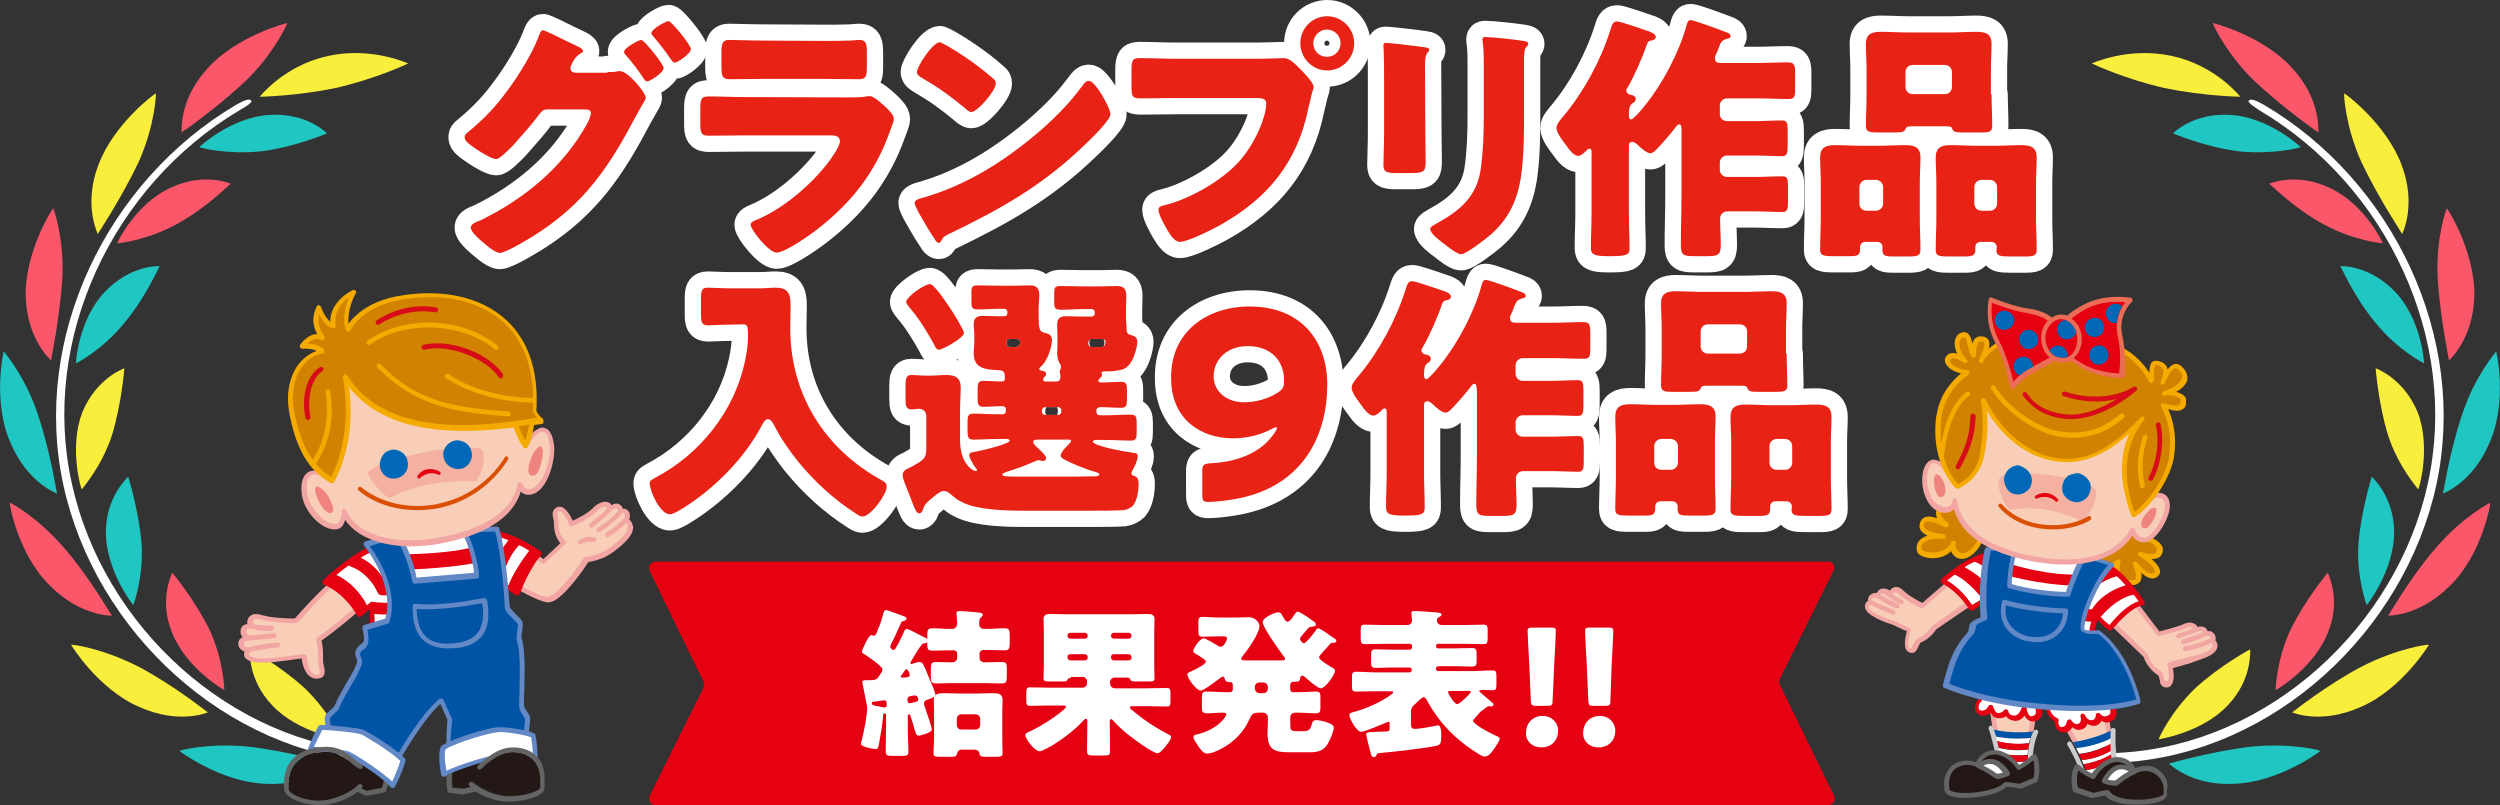 <?xml version="1.0" encoding="utf-8"?>
<!-- Generator: Adobe Illustrator 24.3.0, SVG Export Plug-In . SVG Version: 6.00 Build 0)  -->
<svg version="1.1" id="レイヤー_1" xmlns="http://www.w3.org/2000/svg" xmlns:xlink="http://www.w3.org/1999/xlink" x="0px"
	 y="0px" viewBox="0 0 770 248" style="enable-background:new 0 0 770 248;" xml:space="preserve">
<rect x="0" y="0" width="770" height="248" fill="#333333" stroke="none"/>
<style type="text/css">
	.st0{fill:#FFFFFF;stroke:#FFFFFF;stroke-width:10;stroke-linecap:round;stroke-linejoin:round;stroke-miterlimit:10;}
	.st1{fill:#FAEE3C;}
	.st2{fill:#20C6C1;}
	.st3{fill:#FB576B;}
	.st4{fill:#FFFFFF;}
	.st5{fill:#F2A6A3;}
	.st6{fill:#F8CEB9;}
	.st7{fill:#F5AA00;}
	.st8{fill:#D18200;}
	.st9{fill:#E50012;}
	.st10{fill:#0054A6;}
	.st11{fill:#CCCCCC;}
	.st12{fill:#6288C5;}
	.st13{fill:#F4B0A1;}
	.st14{fill:#0068B6;}
	.st15{fill:#EE847D;}
	.st16{fill:#DB4F03;}
	.st17{fill:#D70C18;}
	.st18{fill:#656464;}
	.st19{fill:#231815;}
	.st20{fill:#EB6D56;}
	.st21{fill:none;}
	.st22{fill:#E82214;}
</style>
<g>
	<g>
		<g>
			<path class="st0" d="M187.1,22.2c1,0,2,0,3-0.2c0.2-0.1,0.6-0.1,0.8-0.1c2.6,0,8,6.7,8,8.2c0,0.4-0.4,1.1-1.1,2.2
				c-0.5,0.9-1.1,1.9-1.8,3.2c-8.2,15.6-15.7,26.9-30.8,36.6c-2,1.3-9.4,5.8-11.3,5.8c-1.5,0-4.6-2.8-5.9-3.9c-1-0.9-3-2.7-3-3.9
				c0-1.1,1.5-1.7,2.9-2.2c13.4-6.5,25.4-16.3,32.7-29.4c0.5-0.9,1.4-2.7,1.4-3.7s-1.1-1.1-2.1-1.1h-11.4c-1.4,0-2,1-2.7,1.9
				c-1.6,2.2-5.1,6.2-7,8.3c-0.2,0.2-0.4,0.4-0.6,0.7c-1.5,1.5-4.3,4.4-5.4,4.4c-1.7,0-7.4-3.8-8.7-5c-0.6-0.5-1-1.1-1-1.8
				c0-0.6,0.4-1,0.8-1.3c5.1-4.2,8.7-7.9,12.6-13.3c3.2-4.3,7.4-11.1,9.3-16.1c0.3-0.9,0.8-2.2,1.4-2.2c0.5,0,4.8,2.1,7.8,3.6
				c1.4,0.6,2.5,1.2,2.9,1.4c0.5,0.2,1.7,0.8,1.7,1.4c0,0.3-0.5,0.6-0.7,0.7c-2.1,1.1-3.2,4.1-3.2,4.6c0,0.9,0.6,1.3,1.4,1.4h10
				V22.2z M204.4,20.9c0,1.6-4.4,4.2-5.1,4.2c-0.4,0-0.6-0.4-0.9-0.7c-2.2-3.3-3.1-4.4-5.6-7.4c-0.2-0.2-0.6-0.6-0.6-1
				c0-1.3,4.6-3.7,5.3-3.7C198.4,12.3,204.4,19.8,204.4,20.9z M212.8,15.1c0,1.4-4.1,4.2-5,4.2c-0.4,0-0.7-0.5-1-0.8
				c-1.8-2.6-3.6-5-5.7-7.4c-0.2-0.3-0.5-0.6-0.5-0.9c0-1.2,4.5-3.7,5.3-3.7C206.8,6.5,212.8,13.9,212.8,15.1z"/>
			<path class="st0" d="M260.8,30c2.1,0,4.2,0,5.3-0.2c0.6-0.1,1.3-0.2,1.8-0.2c1.3,0,3.9,2.5,5,3.5c1,1,2.4,2.3,2.4,3.6
				c0,0.7-1,3.2-1.3,4C269.7,52.8,262.6,62,252.5,70c-2.3,1.9-10.6,7.8-13.3,7.8c-2.4,0-8-7-8-8.6c0-0.7,1-1.2,1.6-1.4
				c8.3-3.4,17-10.8,22.4-17.9c1-1.3,3.5-4.9,3.5-6.4c0-1.6-1.6-1.8-2.6-1.8H229c-3.6,0-7.1,0.1-10.6,0.1c-2.4,0-2.7-0.7-2.7-3.8
				v-4.6c0-3.2,0.5-3.7,2.6-3.7c3.7,0,7.4,0.2,11,0.2L260.8,30L260.8,30z M254,12.6c2.5,0,5,0,7.6-0.1c1,0,2.1-0.2,3.1-0.2
				c2,0,2.3,1.1,2.3,4v3.8c0,3.3-0.1,4.3-2.6,4.3c-3.5,0-7-0.1-10.5-0.1h-18.6c-3.4,0-7,0.1-10.5,0.1c-2.4,0-2.6-1-2.6-4.1v-4.4
				c0-2.6,0.5-3.6,2.3-3.6c2.4,0,6.8,0.2,10.7,0.2L254,12.6L254,12.6z"/>
			<path class="st0" d="M340.1,30.5c0.2,0.2,0.2,0.6,0.5,0.9c0.6,1.2,1.4,2.9,1.4,3.8c0,1.9-6.5,8.1-8.2,9.7
				C320.9,57.3,308,64.5,292,72.2c-1.6,0.8-1.5,1-2.2,2.1c-0.1,0.2-0.3,0.5-0.6,0.5c-0.6,0-1.1-0.7-1.4-1.3c-1.4-2-2.6-4.1-3.8-6.2
				c-0.6-1-2.3-3.9-2.3-4.8c0-0.7,0.9-1.1,1.5-1.3c7.1-1.9,14.1-5,20.5-8.8c9.8-5.8,22.2-15.8,28.9-25c0.2-0.2,0.3-0.4,0.5-0.6
				c0.7-1,1.4-1.9,2.2-1.9C336.9,24.9,339.4,29.2,340.1,30.5z M291.9,14.2c6.5,3.8,11.4,7.7,14.1,10.1c0.5,0.4,0.7,0.8,0.7,1.4
				c0,2.3-5.7,8.8-7.5,8.8c-0.7,0-1.5-0.7-2-1.2c-4.6-3.8-8.2-6.4-13.4-9.4c-0.6-0.4-1.4-0.9-1.4-1.7c0-1.6,4.8-9.2,7.1-9.2
				C289.8,13.1,290.8,13.6,291.9,14.2z"/>
			<path class="st0" d="M387.9,18.1c2.5,0,6-0.2,7.6-0.2c1.8,0,3.8,2.2,5,3.4l0.6,0.6c1.3,1.4,3.5,3.7,3.5,4.9c0,0.5-0.6,2-0.7,2.6
				c-0.3,1.4-0.6,2.5-0.9,3.8c-3.4,16.9-12.6,28-27.5,36.3c-2.4,1.3-9.7,5-12.1,5c-1.8,0-3.2-2.6-4-3.9c-0.7-1.2-2.6-4.6-2.6-6
				c0-0.9,0.8-1.1,1.5-1.3c7.8-1.8,17.8-7.5,23.1-13.3c5-5.4,8.6-13.9,8.6-18.2c0-1.4-1.4-1.6-2.7-1.6h-25.5
				c-3.4,0-6.8,0.1-10.2,0.1c-2.7,0-3.1-0.3-3.1-3.4v-5.2c0-3.4,0.4-3.8,2.7-3.8c3.6,0,7.3,0.2,10.9,0.2H387.9z M417.1,13.3
				c0,4.6-3.7,8.4-8.3,8.4s-8.3-3.8-8.3-8.4s3.7-8.3,8.3-8.3C413.3,5,417.1,8.8,417.1,13.3z M404.5,13.3c0,2.4,1.8,4.2,4.2,4.2
				c2.3,0,4.2-1.8,4.2-4.2c0-2.3-1.9-4.2-4.2-4.2C406.4,9.1,404.5,11,404.5,13.3z"/>
			<path class="st0" d="M439,41c0,2.9,0.1,5.7,0.1,8.5c0,3.1-0.2,3.8-4.3,3.8h-5c-3,0-3.7-0.6-3.7-2.4c0-2.6,0.2-6.2,0.2-9.6v-17
				c0-2.6,0-5.4-0.1-8c0-0.7-0.1-1.7-0.1-2.3s0.2-0.8,0.7-0.8c1,0,7.8,0.8,9.4,1c0.5,0.1,0.9,0.1,1.3,0.2c1.8,0.2,2.7,0.3,2.7,0.9
				c0,1.1-1.3,0.3-1.3,4.5L439,41L439,41z M469.4,34.7c0,6.2,0,12.5-0.8,18.7c-1,7.7-3.6,13.7-9.5,18.9c-1.4,1.2-7.5,6-9.1,6
				c-1.2,0-4.1-2.3-5.2-3.2c-1.1-0.8-4.3-3.1-4.3-4.6c0-0.7,1.6-1.4,2.2-1.8c6.9-3.8,12-8.1,13.3-16.2c0.8-5.4,1-11,1-16.4V19.9
				c0-2,0-4-0.2-6c-0.1-0.5-0.2-1.2-0.2-1.7c0-0.6,0.2-0.8,0.8-0.8c2.2,0,9.4,0.8,11.8,1.2c0.6,0.1,1.5,0.2,1.5,0.9
				c0,0.4-0.3,0.7-0.7,1.1c-0.6,0.6-0.6,3-0.6,4.5L469.4,34.7L469.4,34.7z"/>
			<path class="st0" d="M517.9,39.9c0-0.8-0.1-1.6-0.7-1.6s-1.2,1-1.5,1.4c-1.4,1.8-3.8,4.6-5.4,6.2c-0.6,0.6-1.2,1.3-2,1.3
				c-1.1,0-3-1.7-3.8-2.5c-0.4-0.4-1.1-1-1.8-1c-1,0-1,0.7-1,2v20c0,3.5,0.2,7.1,0.2,10.7c0,2-0.6,2.5-5.9,2.5h-0.6
				c-4.6,0-5.4-0.6-5.4-2.6c0-3.6,0.2-7.1,0.2-10.6V47.4c0-1,0-1.6-0.6-1.6c-0.5,0-0.7,0.3-1,0.6C488,47,487,48,486.1,48
				c-1.5,0-2.9-2.1-3.7-3.2c-0.9-1.2-3-3.8-3-5.4c0-1.2,1.2-2.5,2.2-3.7c6.2-7.4,11.5-17.2,14.4-26.5c0.5-1.6,0.8-2.6,2.1-2.6
				c0.9,0,7.9,2.4,9.3,2.9c0.8,0.2,2.6,0.9,2.6,1.9c0,0.5-0.6,1-1.4,1.1c-0.7,0.1-1,0.2-1.4,1.3c-1.3,3.9-4,10-6.1,13.5
				c-0.2,0.2-0.2,0.4-0.2,0.6c0,0.6,0.6,1.2,1.3,1.3c0.7,0.1,1.6,0.4,1.6,1.3c0,0.6-0.4,1-1.1,1.4c-1,0.7-1,2.3-1,3.8
				c0,0.5,0.2,1.1,0.7,1.1c0.7,0,3.8-3.7,4.3-4.4c5.4-6.6,10.6-16.5,12.8-24.8c0.3-1,0.6-1.4,1.2-1.4c1.1,0,9.1,3,10.9,3.7
				c0.9,0.3,1.4,0.6,1.4,1.3c0,0.5-0.6,0.6-1,0.7c-1.7,0.5-1.9,1-2.6,2.7c-0.2,0.7-0.5,1.4-1,2.4c-0.2,0.4-0.2,0.6-0.2,1
				c0,1.4,1,1.4,2.3,1.4h10.8c3.1,0,6.2-0.2,9.4-0.2c1.9,0,2.2,0.8,2.2,3.1v5.3c0,2.1-0.2,2.9-2,2.9c-3.2,0-6.4-0.2-9.5-0.2h-9.5
				c-1.2,0-2.2,1-2.2,2.2v2.6c0,1.3,1,2.2,2.2,2.2h8.7c2.8,0,5.5-0.2,8.3-0.2c1.5,0,1.7,0.8,1.7,3.3v4.3c0,2.5-0.2,3.4-1.7,3.4
				c-2.6,0-5.4-0.2-8.3-0.2h-8.7c-1.2,0-2.2,1-2.2,2.2v2.2c0,1.2,1,2.2,2.2,2.2h8.5c2.8,0,5.7-0.2,8.6-0.2c1.5,0,1.7,0.7,1.7,3.2V62
				c0,2.5-0.2,3.3-1.7,3.3c-2.9,0-5.8-0.2-8.6-0.2h-8.3c-1.4,0-2.3,1-2.3,2.2c0,2.8,0.2,5.5,0.2,8.3c0,3-1,3.3-4.3,3.3H522
				c-3.4,0-4.3-0.2-4.3-3.4c0-5.1,0.2-10.3,0.2-15.4V39.9z"/>
			<path class="st0" d="M574.5,74.5c-0.9,0-1.6,0.7-1.6,1.6v0.6c0,1.9-0.7,2.2-3.1,2.2h-4.9c-3.4,0-4.3-0.2-4.3-2
				c0-3.3,0.2-6.5,0.2-9.8V56.3c0-2.7-0.2-5.3-0.2-7.8c0-3.1,1.8-3.8,4.6-3.8c2.7,0,5.5,0.2,8.2,0.2h5.2c2.7,0,5.4-0.2,8.2-0.2
				s4.7,0.6,4.7,3.8c0,2.6-0.2,5.2-0.2,7.8v10.9c0,3.3,0.2,6.5,0.2,9.7c0,1.9-0.9,2.1-3.9,2.1h-4.4c-2.6,0-3.4-0.2-3.4-2.1V76
				c0-0.8-0.6-1.4-1.5-1.5C578.3,74.5,574.5,74.5,574.5,74.5z M572.7,62.7c0,1.4,1,2.2,2.2,2.2h2.9c1.2,0,2.2-1,2.2-2.2v-5.1
				c0-1.2-1-2.2-2.2-2.2h-2.9c-1.2,0-2.2,1-2.2,2.2V62.7z M613.4,29.1c0,3.2,0.2,6.4,0.2,9.7c0,1.8-0.9,2-3.6,2h-4.7
				c-3,0-3.6-0.1-4-1.1c-0.1-0.4-0.2-0.8-1.8-0.8h-10.8c-1.5,0-1.6,0.4-1.8,0.8c-0.4,1-1,1.1-4,1.1h-4.6c-2.6,0-3.6-0.2-3.6-2
				c0-3,0.2-6.4,0.2-9.7v-7.8c0-2.6-0.2-5.3-0.2-7.8c0-3.1,1.9-3.7,4.6-3.7c2.8,0,5.6,0.2,8.3,0.2h12.9c2.7,0,5.5-0.2,8.2-0.2
				c2.7,0,4.7,0.5,4.7,3.7c0,2.6-0.2,5.2-0.2,7.8v7.8H613.4z M586.9,26.8c0,1.3,1,2.2,2.2,2.2h9.9c1.3,0,2.2-1,2.2-2.2v-4.6
				c0-1.3-1-2.2-2.2-2.2h-9.9c-1.2,0-2.2,0.9-2.2,2.2V26.8z M610,74.5c-0.9,0-1.6,0.7-1.6,1.5v0.8c0,1.9-0.8,2.2-3.4,2.2h-4.6
				c-3.3,0-4.2-0.2-4.2-2c0-3.3,0.2-6.5,0.2-9.8V56.3c0-2.7-0.2-5.3-0.2-7.8c0-3.1,1.8-3.8,4.6-3.8s5.5,0.2,8.2,0.2h5.4
				c2.7,0,5.4-0.2,8.2-0.2c2.8,0,4.7,0.6,4.7,3.8c0,2.6-0.2,5.2-0.2,7.8v10.9c0,3.3,0.2,6.5,0.2,9.7c0,1.9-0.9,2.1-3.8,2.1h-4.4
				c-3.1,0-4.2-0.2-4.2-1.9c0-0.3,0.1-0.6,0.1-1c0-0.7-0.6-1.6-1.6-1.6C613.4,74.5,610,74.5,610,74.5z M608.1,62.7
				c0,1.3,1,2.2,2.2,2.2h2.6c1.3,0,2.2-1,2.2-2.2v-5.1c0-1.2-1-2.2-2.2-2.2h-2.6c-1.2,0-2.2,1-2.2,2.2V62.7z"/>
			<path class="st0" d="M224.8,100c-2.6,0-5.3,0.2-6.7,0.2c-2,0-2.2-1-2.2-3.5v-4.6c0-2.6,0.2-3.5,2.2-3.5c1.4,0,3.9,0.2,6.7,0.2
				h9.5c1.5,0,3-0.2,4.6-0.2c3.6,0,4.6,1.6,4.6,5.4c0,2.4-0.1,4.7-0.1,7.1c0,20.4,10.6,37.3,28.5,47c0.7,0.4,1.2,0.8,1.2,1.8
				c0,2.4-4.9,9.2-7.5,9.2c-0.6,0-1.3-0.5-1.8-0.8c-6.9-4.4-13-10-18.2-16.4c-2.6-3.3-5.2-7-7.1-10.8c-0.4-0.7-1-2-2-2
				c-0.9,0-1.5,1.3-1.9,2c-5.3,10.1-14.6,19.4-24.2,25.4c-1,0.6-3,1.9-4.1,1.9c-2.9,0-6.2-7-6.2-9.6c0-0.8,0.6-1,1.8-1.7
				c13.8-7.3,24.2-20.4,27.5-35.6c0.5-2.2,1-5.5,1-7.8c0-3.7-0.3-3.8-1.7-3.8L224.8,100L224.8,100z"/>
			<path class="st0" d="M284.2,157.1c-0.1,0.4-0.5,1-1,1c-1,0-1.4-1.2-2.8-4.9c-0.4-1-0.9-2.3-1.5-3.8c-0.3-0.8-0.9-2.2-0.9-3
				c0-1,0.6-1.6,1.4-2c0.5-0.2,1-0.5,1.5-0.7c3-1.8,4.4-2.2,4.4-5.4v-10.1c0-1.4-1-2.3-2.3-2.3c-0.5,0-1.4,0.2-2.1,0.2
				c-1.8,0-2-1-2-3.1v-4.2c0-2.2,0.2-3.3,1.8-3.3c1.2,0,3.1,0.2,4.6,0.2h1c1.8,0,3.5-0.2,5.3-0.2c2.6,0,4.3,0.9,4.3,3.8
				c0,2.2-0.2,4.6-0.2,7v9.4c0,6.9,3.8,9.4,4.9,9.4c0.2,0,0.3-0.1,0.3-0.3c0-0.2-0.2-0.6-0.5-0.8c-0.5-0.7-1.9-3-1.9-3.8
				c0-0.8,1-0.9,1.5-1c1.5-0.2,11-2.4,11-3.5c0-0.4-0.7-0.5-1-0.5h-2.4c-2.6,0-5.3,0.2-7.9,0.2c-1.5,0-1.7-0.9-1.7-2.6V130
				c0-1.7,0.2-2.6,1.7-2.6c2.6,0,5.3,0.2,7.9,0.2h1.2c0.6,0,1-0.4,1-1v-0.6c0-0.7-0.6-0.9-1.2-0.9c-1.9,0-3.8,0.2-5.8,0.2
				c-1.5,0-1.7-0.9-1.7-2.6v-2c0-2.6,0.1-3.4,1.8-3.4c1.8,0,3.8,0.2,5.6,0.2c0.7,0,1-0.2,1-1c0-2.3-0.5-2.4-2.2-2.5
				c-3.9-0.2-7.4-0.5-7.4-5.3c0-0.2,0.2-2.9,0.2-3.4v-1.6c0-1.7-0.2-2.8-0.2-3.8c0-2.3,1.4-2.6,2.8-2.6c1.6,0,3.2,0.1,4.8,0.1h1.8
				c0.6,0,1-0.4,1-1v-0.3c0-0.6-0.5-1-1-1h-1.2c-2.2,0-4.5,0.2-6.7,0.2c-2.1,0-2.2-0.5-2.2-2.5v-2.6c0-1.9,0.2-2.3,2.1-2.3
				c2.3,0,4.6,0.1,6.8,0.1h4c1.8,0,3.4-0.1,5.1-0.1c2,0,2.9,0.8,2.9,3c0,1.3-0.2,2.7-0.2,4.6v1.9c0,4.8,0.5,4.7,2.2,5.2
				c1.2,0.3,1.9,0.8,1.9,2.2c0,1.7-1.2,6.3-3.5,8.2c-0.2,0.2-0.4,0.4-0.4,0.6c0,0.5,0.5,0.5,0.8,0.6c0.6,0,1.3,0.3,1.3,1
				c0,0.6-0.3,0.7-0.6,1c-0.2,0.2-0.3,0.4-0.3,0.7c0,0.3,0.2,0.6,0.6,0.6h3.4c1,0,1.3-0.6,1.3-1.4c0-0.3,0-0.6-0.1-1
				c0-0.2-0.1-0.5-0.1-0.7c0-0.2,0.1-0.4,0.2-0.6s0.2-0.5,0.2-0.8c0-0.5-0.3-1-0.6-1.4c-0.4-0.7-0.6-2-0.6-2.8c0-0.3,0.1-2.6,0.1-3
				v-2c0-1.7-0.1-2.8-0.1-3.8c0-2.3,1.3-2.6,2.8-2.6c1.6,0,3.2,0.1,4.8,0.1h3c0.6,0,1-0.4,1-1v-0.3c0-0.6-0.4-1-1-1h-2.6
				c-2.2,0-4.5,0.2-6.7,0.2c-2,0-2.2-0.5-2.2-2.3v-2.7c0-1.9,0.2-2.3,2.1-2.3c2.2,0,4.5,0.1,6.8,0.1h5.4c1.7,0,3.4-0.1,5-0.1
				c2,0,2.9,0.8,2.9,3c0,1.3-0.1,2.7-0.1,4.6v1.9c0,1.4,0.2,2.6,0.2,3.9c0,1,0.3,1.4,1.3,1.7c1,0.2,2,0.7,2,2c0,1.5-1.2,7.6-4.6,8.6
				c-1.4,0.4-3.1,0.6-5.8,0.6c-0.4,0-0.6,0.2-0.6,0.6c0,0.2,0.1,0.3,0.1,0.5c0,0.4-0.4,0.7-0.6,1c-0.3,0.2-0.5,0.5-0.5,0.8
				c0,0.4,0.5,0.5,0.8,0.5c2.1,0,4.2-0.2,6.2-0.2c1.8,0,1.8,0.9,1.8,3.1v2.2c0,1.8-0.1,2.7-1.8,2.7c-2.1,0-4.2-0.2-6.2-0.2
				c-0.6,0-1.4,0.2-1.4,0.9v0.6c0,0.6,0.5,1,1,1h1.8c2.6,0,5.2-0.2,7.8-0.2c1.6,0,1.8,0.7,1.8,2.6v2.9c0,1.7-0.2,2.5-1.7,2.5
				c-2.6,0-5.3-0.2-7.9-0.2h-2.9c-0.3,0-1,0.1-1,0.5c0,1.4,10.4,3.2,12,3.4c1.4,0.2,1.8,0.2,1.8,1.1c0,1.4-1,3.3-1.6,4.4
				c-0.2,0.2-0.3,0.6-0.3,0.9c0,0.5,0.4,0.6,0.8,0.8c1.3,0.3,1.4,1.4,1.4,2.6c0,2-0.5,5.1-1.8,6.6c-0.6,0.6-1.8,1.2-2.7,1.3
				c-2.1,0.2-8.3,0.2-10.9,0.2h-19c-6.6,0-14.9-0.2-19.7-2.5c-1.7-0.8-2.4-1.4-3.8-2.6c-0.6-0.5-1.3-1-2.1-1c-1,0-2.6,1.3-4.1,2.6
				c-0.4,0.3-0.7,0.6-1.1,1C284.7,155.7,284.7,155.8,284.2,157.1z M293.1,95.6c0.7,1,3.8,6.1,3.8,7c0,1.4-6.5,5.1-7.7,5.1
				c-0.9,0-1.2-1-1.5-1.6c-2.2-4-4.6-7.9-7.5-11.3c-0.4-0.5-1.1-1.3-1.1-1.8c0-1.5,5.6-5.5,7.3-5.5
				C287.8,87.4,292.2,94.3,293.1,95.6z M319.6,135.4c-0.5,0-1.4,0.1-1.4,0.7c0,0.6,1,1.5,1.8,2.2c1.2,1.1,2.2,2.2,2.2,2.8
				s-0.5,0.9-1,0.9c-0.2,0-0.5-0.1-0.6-0.1c-0.2-0.1-0.6-0.2-0.7-0.2c-0.2,0-0.5,0.2-0.7,0.2c-2.9,1.3-6.1,2.5-9.1,3.4
				c-0.3,0.2-1.4,0.4-1.4,0.9c0,0.6,1.9,0.6,6.6,0.6h15.1c1,0,5.6-0.1,7-0.1c0.3,0,1.2-0.1,1.2-0.6c0-0.4-1-0.7-1.4-0.8
				c-2.6-0.7-7.1-2.5-9.6-3.9c-0.5-0.3-0.9-0.6-0.9-1.1c0-1,1.7-2.7,2.4-3.4c0.2-0.2,0.8-0.8,0.8-1.1s-0.4-0.4-0.6-0.4L319.6,135.4
				L319.6,135.4z M311,104.4c-0.6,0-1,0.6-1,1.1c0,1.4,0.6,1.4,1.8,1.4h0.7c1,0,1.7-0.4,1.7-1.5c0-0.6-0.4-1-1-1H311z M325.9,127.8
				c0.6,0,1-0.5,1-1v-0.4c0-0.6-0.5-1-1-1h-4c-0.6,0-1,0.5-1,1v0.4c0,0.6,0.4,1,1,1H325.9z M336.2,104.4c-0.6,0-1,0.6-1,1.1
				c0,1.4,0.6,1.4,1.8,1.4h1.8c0.6,0,1.7,0,1.7-1.6c0-0.7-0.6-0.9-1.2-0.9H336.2z"/>
			<path class="st0" d="M384.9,94.4c16.1,0,23.9,10.9,23.9,24c0,15.7-7.4,31.3-27.8,35.2c-3,0.6-7,1-8.8,1c-1.6,0-1.9-0.4-1.9-2.2
				v-7.1c0-2.1,0.3-2.4,2.4-2.6c6.9-0.3,13-2.3,17.3-6.3c1.5-1.5,3.3-3.8,3.3-4.6c0-0.2-0.1-0.2-0.2-0.2c-0.2,0-0.6,0.1-1.2,0.4
				c-3.4,1.8-7.3,3-12.2,3c-9.8,0-19-5.8-19-18.5C360.5,102.3,371.6,94.4,384.9,94.4z M384.3,106.6c-6.3,0-10.5,4-10.5,9.4
				c0,4.2,3.6,7.9,9.4,7.9c3.4,0,7.3-1,10.4-3c1.5-1,1.9-1.7,1.9-3.5C395.6,111.5,391.8,106.6,384.3,106.6z"/>
			<path class="st0" d="M454.8,119.8c0-0.8-0.1-1.6-0.7-1.6c-0.6,0-1.2,1-1.5,1.4c-1.4,1.8-3.8,4.6-5.4,6.2c-0.6,0.6-1.2,1.3-2,1.3
				c-1.1,0-3-1.7-3.8-2.5c-0.4-0.4-1.1-1-1.8-1c-1,0-1,0.7-1,2v20c0,3.5,0.2,7.1,0.2,10.7c0,2-0.6,2.5-5.9,2.5h-0.6
				c-4.6,0-5.4-0.6-5.4-2.6c0-3.6,0.2-7.1,0.2-10.6v-18.2c0-1,0-1.6-0.6-1.6c-0.5,0-0.7,0.3-1,0.6c-0.6,0.6-1.6,1.6-2.5,1.6
				c-1.5,0-2.9-2.1-3.7-3.2c-0.9-1.2-3-3.8-3-5.4c0-1.2,1.2-2.5,2.2-3.7c6.2-7.4,11.5-17.2,14.4-26.5c0.5-1.6,0.8-2.6,2.1-2.6
				c0.9,0,7.9,2.4,9.3,2.9c0.8,0.2,2.6,0.9,2.6,1.9c0,0.5-0.6,1-1.4,1.1c-0.7,0.1-1,0.2-1.4,1.3c-1.3,3.9-4,10-6.1,13.5
				c-0.2,0.2-0.2,0.4-0.2,0.6c0,0.6,0.6,1.2,1.3,1.3c0.7,0.1,1.6,0.4,1.6,1.3c0,0.6-0.4,1-1.1,1.4c-1,0.7-1,2.3-1,3.8
				c0,0.5,0.2,1.1,0.7,1.1c0.7,0,3.8-3.7,4.3-4.4c5.4-6.6,10.6-16.5,12.8-24.8c0.3-1,0.6-1.4,1.2-1.4c1.1,0,9.1,3,10.9,3.7
				c0.9,0.3,1.4,0.6,1.4,1.3c0,0.5-0.6,0.6-1,0.7c-1.7,0.5-1.9,1-2.6,2.7c-0.2,0.7-0.5,1.4-1,2.4c-0.2,0.4-0.2,0.6-0.2,1
				c0,1.4,1,1.4,2.3,1.4h10.8c3.1,0,6.2-0.2,9.4-0.2c1.9,0,2.2,0.8,2.2,3.1v5.3c0,2.1-0.2,2.9-2,2.9c-3.2,0-6.4-0.2-9.5-0.2H469
				c-1.2,0-2.2,1-2.2,2.2v2.6c0,1.3,1,2.2,2.2,2.2h8.7c2.8,0,5.5-0.2,8.3-0.2c1.5,0,1.7,0.8,1.7,3.3v4.3c0,2.5-0.2,3.4-1.7,3.4
				c-2.6,0-5.4-0.2-8.3-0.2H469c-1.2,0-2.2,1-2.2,2.2v2.2c0,1.2,1,2.2,2.2,2.2h8.5c2.8,0,5.7-0.2,8.6-0.2c1.5,0,1.7,0.7,1.7,3.2v4.5
				c0,2.5-0.2,3.3-1.7,3.3c-2.9,0-5.8-0.2-8.6-0.2h-8.3c-1.4,0-2.3,1-2.3,2.2c0,2.8,0.2,5.5,0.2,8.3c0,3-1,3.3-4.3,3.3H459
				c-3.4,0-4.3-0.2-4.3-3.4c0-5.1,0.2-10.3,0.2-15.4v-20.3H454.8z"/>
			<path class="st0" d="M511.4,154.4c-0.9,0-1.6,0.7-1.6,1.6v0.6c0,1.9-0.7,2.2-3.1,2.2h-4.9c-3.4,0-4.3-0.2-4.3-2
				c0-3.3,0.2-6.5,0.2-9.8v-10.9c0-2.7-0.2-5.3-0.2-7.8c0-3.1,1.8-3.8,4.6-3.8c2.7,0,5.5,0.2,8.2,0.2h5.2c2.7,0,5.4-0.2,8.2-0.2
				c2.8,0,4.7,0.6,4.7,3.8c0,2.6-0.2,5.2-0.2,7.8V147c0,3.3,0.2,6.5,0.2,9.7c0,1.9-0.9,2.1-3.9,2.1h-4.4c-2.6,0-3.4-0.2-3.4-2.1
				v-0.8c0-0.8-0.6-1.4-1.5-1.5H511.4z M509.5,142.5c0,1.4,1,2.2,2.2,2.2h2.9c1.2,0,2.2-1,2.2-2.2v-5.1c0-1.2-1-2.2-2.2-2.2h-2.9
				c-1.2,0-2.2,1-2.2,2.2L509.5,142.5L509.5,142.5z M550.3,109c0,3.2,0.2,6.4,0.2,9.7c0,1.8-0.9,2-3.6,2h-4.7c-3,0-3.6-0.1-4-1.1
				c-0.1-0.4-0.2-0.8-1.8-0.8h-10.8c-1.5,0-1.6,0.4-1.8,0.8c-0.4,1-1,1.1-4,1.1h-4.6c-2.6,0-3.6-0.2-3.6-2c0-3,0.2-6.4,0.2-9.7v-7.8
				c0-2.6-0.2-5.3-0.2-7.8c0-3.1,1.9-3.7,4.6-3.7c2.8,0,5.6,0.2,8.3,0.2h12.9c2.7,0,5.5-0.2,8.2-0.2s4.7,0.5,4.7,3.7
				c0,2.6-0.2,5.2-0.2,7.8v7.8H550.3z M523.8,106.7c0,1.3,1,2.2,2.2,2.2h9.9c1.3,0,2.2-1,2.2-2.2v-4.6c0-1.3-1-2.2-2.2-2.2H526
				c-1.2,0-2.2,0.9-2.2,2.2V106.7z M546.8,154.4c-0.9,0-1.6,0.7-1.6,1.5v0.8c0,1.9-0.8,2.2-3.4,2.2h-4.6c-3.3,0-4.2-0.2-4.2-2
				c0-3.3,0.2-6.5,0.2-9.8v-10.9c0-2.7-0.2-5.3-0.2-7.8c0-3.1,1.8-3.8,4.6-3.8c2.8,0,5.5,0.2,8.2,0.2h5.4c2.7,0,5.4-0.2,8.2-0.2
				c2.8,0,4.7,0.6,4.7,3.8c0,2.6-0.2,5.2-0.2,7.8v10.9c0,3.3,0.2,6.5,0.2,9.7c0,1.9-0.9,2.1-3.8,2.1H556c-3.1,0-4.2-0.2-4.2-1.9
				c0-0.3,0.1-0.6,0.1-1c0-0.7-0.6-1.6-1.6-1.6H546.8z M545,142.5c0,1.3,1,2.2,2.2,2.2h2.6c1.3,0,2.2-1,2.2-2.2v-5.1
				c0-1.2-1-2.2-2.2-2.2h-2.6c-1.2,0-2.2,1-2.2,2.2V142.5z"/>
		</g>
	</g>
	<g>
		<g>
			<path class="st1" d="M668.8,17.2c-13.6-2.9-24.7,2.5-24.5,2.3c0.1,0.2,10.4,4.9,22.3,7.6c12,2.5,23.3,2.7,23.4,2.7
				C690.1,29.9,682.5,20.1,668.8,17.2z"/>
			<path class="st2" d="M687.1,35.4c11.7,0.7,21.6,9.9,21.5,9.9c-0.1,0.2-8.6,2.4-19.1,1.3c-10.4-1.3-20.1-5.5-20.2-5.5
				C669.2,41.1,675.5,34.6,687.1,35.4z"/>
			<path class="st3" d="M717.6,57.9c10.7,4.9,16.5,17.1,16.3,17c-0.2,0.1-9-0.8-18.2-5.8c-9.2-4.9-16.6-12.6-16.8-12.5
				C698.9,56.6,707.2,52.9,717.6,57.9z"/>
			<path class="st2" d="M737.8,90c8.1,8.5,8.9,22,8.8,21.9c-0.1,0-8.1-4.1-14.7-12.2c-6.8-8-10.9-17.7-11.1-17.7
				C720.8,81.9,729.8,81.5,737.8,90z"/>
			<path class="st1" d="M744.7,127.1c4.1,10.9,0.3,23.8,0.1,23.6c0.1,0-6.1-6.8-9.3-16.7c-3-9.9-3.8-20.5-3.8-20.6
				C731.8,113.5,740.3,116.4,744.7,127.1z"/>
			<path class="st2" d="M737.4,164.3c-0.2,11.6-8.4,22.3-8.5,22c0,0-3.2-8.6-2.5-19c0.9-10.3,4.1-20.4,4.1-20.5
				C730.3,146.8,737.5,152.7,737.4,164.3z"/>
			<path class="st3" d="M716.9,195.1c-4.4,10.8-16,17.6-16,17.4c0,0,0.2-9.2,4.6-18.6c4.6-9.3,11.4-17.5,11.5-17.5
				C716.7,176.2,721.4,184.5,716.9,195.1z"/>
			<path class="st1" d="M686.1,217.3c-8,8.5-21.4,10.4-21.2,10.4c-0.1-0.2,3.6-8.3,11.1-15.6c7.6-7,16.9-12.1,17.1-12.1
				C692.9,199.7,694.1,209,686.1,217.3z"/>
			<path class="st3" d="M694.2,24.8c9,8.5,19.8,16,19.9,16c-0.2,0.3,1.2-9.7-8-19.7C697,10.9,681.4,7,681.5,7.1
				C681.5,7.2,685.3,16.1,694.2,24.8z"/>
			<path class="st1" d="M727.3,49.9c5.3,11.2,12.6,22.1,12.6,22.2c-0.2,0.1,4.6-8.6-0.2-21.3C734.9,38,722,28.5,722,28.8
				C721.9,28.8,722.2,38.5,727.3,49.9z"/>
			<path class="st3" d="M750.8,85.7c0.8,12.4,3.5,25.2,3.5,25.3c-0.1,0,7.4-6.2,7.8-19.9c0.2-13.7-8.4-27.2-8.5-26.9
				C753.5,64.2,750.2,73.2,750.8,85.7z"/>
			<path class="st2" d="M758.5,127.2c-4.1,11.8-5.9,24.8-6.1,24.8c0,0,9.1-3.1,14.4-15.7c5.6-12.6,2.1-28.3,2-28.1
				C768.9,108.3,762.4,115.5,758.5,127.2z"/>
			<path class="st3" d="M750.3,168.7c-8.2,9.4-14.5,20.9-14.8,20.9c0,0,9.6,0.4,19.2-9.3c9.9-9.7,12.5-25.6,12.3-25.4
				C766.8,154.8,758.5,159.2,750.3,168.7z"/>
			<path class="st1" d="M727.4,205.3c-11,5.8-21.2,14-21.4,14.1c-0.1,0,8.8,3.9,21.2-1.7c12.7-5.5,21-19.2,20.9-19.1
				C747.9,198.4,738.6,199.6,727.4,205.3z"/>
			<path class="st2" d="M693.1,230c-12.4,1.5-25,5.2-25.1,5.2c-0.1-0.3,6.7,7,20.3,6.2c13.8-0.5,26.6-10.2,26.4-10.1
				C714.7,231.1,705.6,228.7,693.1,230z"/>
			<path class="st4" d="M692.6,31c0.6-0.8,2.4,0,4.7,1.3c39.8,23.4,62.9,71.7,53.1,117c-9.8,45.2-50,82.6-96.5,85.5
				c-2.7,0.2-7.3,0.3-7.8-1c-0.6-1.5,4.9-1.8,7.5-2c45.2-2.7,84.6-38.9,94.2-83c9.7-44.3-12.7-91.6-51.7-114.7
				C694.1,32.8,692.2,31.5,692.6,31z"/>
		</g>
		<g>
			<g>
				<g>
					<path class="st5" d="M609.6,183.8C609.5,183.8,609.5,183.8,609.6,183.8l-4.3-8.2c0-0.1-0.1-0.2-0.1-0.3c-0.2-0.3-0.7-0.3-1-0.1
						c0,0-11.5,10-12.1,10.5c-1-0.5-3.9-1.9-6.2-4.1c-0.8-0.8-1.9-1-2.8-0.6c-0.5,0.2-0.8,0.6-1,0.9c-0.9-0.6-2-0.8-2.8-0.5
						c-0.6,0.2-1,0.7-1.2,1.2c-0.3,0-0.8,0-1.1,0.1c-0.7,0.2-1.1,0.6-1.5,1.2c-0.1,0.3-0.2,0.8-0.1,1.1c-0.6,0.3-0.9,0.9-1,1.6
						c0,0.1,0,0.2,0,0.2c0,2.8,6.6,5,8.7,5.7c0.1,0,3.3,1.6,4.2,1.9c-0.2,0.9-0.6,2.4-0.6,3.7c0,0.9,0.1,1.7,0.6,2.3
						c0.3,0.3,0.9,0.8,1.8,0.7c0.9-0.1,1.4-1.1,1.8-2c0.2-0.5,0.5-1.1,0.7-1.2c2.7-1.1,4.4-3.5,4.8-4.1c0.2-0.2,13.4-9.1,13.4-9.1
						c0.2-0.1,0.3-0.3,0.3-0.6C609.8,184.2,609.6,184,609.6,183.8z"/>
					<path class="st6" d="M595.1,192.8c-0.1,0.1-0.1,0.1-0.2,0.2c0,0-1.6,2.6-4.2,3.6c-0.7,0.3-1,1.1-1.5,2
						c-0.2,0.5-0.5,1.1-0.7,1.2c-0.3,0-0.5-0.1-0.5-0.1c-0.6-0.8-0.1-3.6,0.5-5.3c0.1-0.3,0-0.7-0.3-0.9l-4.9-2.3h-0.1
						c-3.7-1.1-7.9-3.2-7.7-4.3c0-0.3,0.2-0.5,0.3-0.5c0.2-0.1,0.5-0.1,0.6,0c3,1.6,6.4,2.8,6.5,2.9c0.3,0.1,0.8,0,0.9-0.5
						c0.1-0.3,0-0.8-0.5-0.9c0,0-3.5-1.4-6.4-2.8c-0.2-0.1-0.3-0.1-0.6-0.2c0-0.1,0-0.2,0-0.3c0.3-0.2,0.5-0.5,0.7-0.5
						c0.5-0.1,1.2,0,1.8,0.5c2.2,1.5,5.1,2.8,5.2,2.8c0.3,0.1,0.8,0,1-0.3c0.1-0.3,0-0.8-0.3-1c0,0-3-1.4-5-2.7
						c-0.2-0.1-0.3-0.2-0.6-0.3c0.1-0.1,0.2-0.2,0.3-0.2c0.5-0.1,1.1,0,1.9,0.7c1.1,0.9,2.2,1.6,4,2.5c0.3,0.2,0.8,0,1-0.3
						c0.2-0.3,0-0.8-0.3-1c-1.4-0.7-2.3-1.1-3.1-1.8c0-0.2,0.1-0.3,0.3-0.5c0.3-0.1,0.9-0.1,1.4,0.3c3.2,2.8,6.8,4.4,7,4.5
						c0.2,0.1,0.6,0.1,0.8-0.1l11.4-10l3.6,6.9L595.1,192.8z"/>
					<path class="st5" d="M683,198.9c0-0.7-0.2-1.2-0.7-1.7c0.2-0.5,0.2-0.9,0-1.4c-0.2-0.6-0.7-1-1.4-1.4c-0.2,0-0.7,0-1,0
						c-0.1-0.7-0.6-1-0.9-1.2c-0.7-0.3-1.5-0.3-2.2-0.1c-0.1-0.3-0.3-0.7-0.8-0.9c-0.9-0.6-2.2-0.6-3.4,0c-1.9,0.9-6.1,1.9-7.5,2.3
						c-0.6-0.7-9.9-13.1-9.9-13.1c-0.2-0.3-0.7-0.3-1-0.1c0,0-0.1,0-0.1,0.1l0,0l0,0c-0.1,0.1-0.1,0.1-0.1,0.2l-5.3,8.5l0,0
						c-0.1,0.1-0.2,0.3-0.2,0.5c0,0.2,0.1,0.3,0.2,0.6c0,0,11.4,11,11.6,11.2c0.2,0.8,1.4,3.7,4.4,5.6c0.2,0.1,0.3,0.8,0.5,1.4
						c0.1,0.9,0.3,2,1.6,2.3c1,0.2,1.6-0.2,1.9-0.6c0.6-0.7,0.8-1.7,0.8-2.7s-0.1-2-0.3-2.6c1-0.3,5.6-1.6,5.6-1.6
						C676.3,203.4,683,202.2,683,198.9C683,199,683,198.9,683,198.9z"/>
					<path class="st6" d="M674.5,202.2L674.5,202.2l-6.4,1.8c-0.3,0.1-0.6,0.5-0.5,0.9c0.3,1.5,0.7,4.1,0,4.8
						c-0.1,0.1-0.2,0.2-0.7,0.1c-0.2,0-0.3-0.6-0.5-1.1c-0.1-0.8-0.3-1.8-1.2-2.3c-3-1.6-3.7-4.8-3.7-4.8c0-0.1-0.1-0.2-0.2-0.3
						l-11.5-11.1l4.7-7.4l9.8,12.8c0.2,0.2,0.5,0.3,0.8,0.2c0.2,0,5.8-1.2,8.3-2.4c0.9-0.5,1.6-0.3,1.9-0.1c0.1,0.1,0.2,0.1,0.2,0.2
						c-1.2,0.6-3.3,1.4-4.8,1.7c-0.3,0.1-0.6,0.6-0.5,0.9s0.6,0.6,0.9,0.5c1.6-0.5,3.7-1.2,5.1-1.8c0.8-0.5,1.8-0.6,2.2-0.3
						c0,0,0.1,0.1,0.2,0.2c-0.1,0-0.3,0.1-0.5,0.2c-2.3,1.1-5.8,2-5.8,2c-0.3,0.1-0.7,0.5-0.6,0.9c0.1,0.3,0.5,0.7,0.9,0.6
						c0.1,0,3.6-0.9,6.1-2.2c0.7-0.3,1.4-0.5,1.8-0.2c0.2,0.1,0.5,0.2,0.5,0.5l0,0c0,0,0,0.1-0.1,0.2c-0.3,0-0.8,0.1-1.1,0.3
						c-3,1.5-6.8,2-6.8,2c-0.5,0-0.7,0.5-0.7,0.8c0,0.5,0.5,0.7,0.8,0.7c0.1,0,4.1-0.6,7.3-2.2c0.3-0.1,0.7-0.2,0.8-0.1
						c0.2,0.1,0.2,0.5,0.2,0.7C681.5,200.5,677.3,201.7,674.5,202.2z"/>
					<path class="st5" d="M648.1,218.4l-11.9,2.4c-0.3,0.1-0.6,0.3-0.6,0.7c0,2.5,2,5.8,3.7,8.5l0.6,1c0.1,0.2,0.5,0.3,0.8,0.3
						l9.2-1.7c0.3-0.1,0.6-0.3,0.6-0.8c-0.1-3.4-1-8.5-1.5-10C648.9,218.6,648.6,218.4,648.1,218.4z"/>
					<path class="st6" d="M647.8,220c0.5,1.7,1,5.6,1.2,8.4c-1,0.2-7.3,1.4-8.1,1.5c-0.2-0.2-0.3-0.6-0.3-0.6c-1.5-2.3-3.2-5-3.4-7
						C638.2,221.9,646.6,220.2,647.8,220z"/>
					<path class="st5" d="M626.1,216.3l-12.4,1.2c-0.3,0-0.6,0.3-0.7,0.6c-0.2,1.6,1,8,1.5,10.1c0.1,0.3,0.5,0.6,0.8,0.6l9.8-1
						c0.2,0,0.6-0.2,0.6-0.5c1.1-2.9,1.5-7.8,1.1-10.4C626.8,216.5,626.4,216.3,626.1,216.3z"/>
					<path class="st6" d="M625.4,217.8c0,0.3,0,0.8,0,1.1c0,2.4-0.3,5.3-1,7.5c-0.8,0.1-7.6,0.8-8.6,0.9c-0.7-3.1-1.2-6.8-1.4-8.4
						C615.5,218.9,624.3,218,625.4,217.8z"/>
					<path class="st7" d="M644.8,159.2c-0.2,0.1-0.3,0.3-0.3,0.6c-0.2,1.4-1.8,13.4,3,15.2c1.5,0.6,4,0,4,0.2c0,1,0.2,2.2,0.9,3.1
						c0.9,1.2,2.5,1.9,4.5,1.9c1.1,0,1.8-0.6,2.2-1c0.3-0.5,0.5-1.1,0.5-1.8c0-0.3,0-0.7-0.1-1c1.2,1.1,3,2.2,4.3,1.6
						c1.1-0.5,1.5-1.2,1.5-1.8v-0.1c0-1.2-1.2-2.7-2.6-3.9c1,0,2.2-0.2,2.8-1c0.8-1,0.7-1.9,0.6-2.5c-0.6-2-3.5-3.1-3.7-3.2l0,0
						l-16.6-6C645.2,159.1,644.9,159.1,644.8,159.2z"/>
					<path class="st8" d="M647.9,173.6c-1.8-0.7-2.4-4.3-2.4-8c0-1.6,0.1-3.2,0.2-4.6c1.6,0.6,15.8,5.7,15.8,5.7
						c0.7,0.2,2.6,1.1,2.8,2.3c0,0.1,0,0.2,0,0.3c0,0.3-0.1,0.6-0.3,0.9c-0.7,0.9-3.4,0.2-4.5-0.2c-0.3-0.1-0.8,0-0.9,0.3
						c-0.2,0.3-0.1,0.8,0.2,0.9c2,1.2,4.9,3.6,4.9,4.8c0,0.1,0,0.3-0.7,0.6c-1.1,0.5-3.4-1.7-4.8-3.4c-0.2-0.3-0.7-0.3-0.9-0.2
						c-0.3,0.2-0.5,0.6-0.3,0.9c0.6,1.4,1.2,3.7,0.7,4.5c-0.1,0.1-0.3,0.3-0.9,0.3c-1.6,0-2.7-0.5-3.4-1.4c-1.1-1.6-0.3-4.1-0.3-4.1
						c0.1-0.3,0-0.7-0.2-0.8c-0.2-0.2-0.6-0.1-0.9,0C650.1,174.1,649.1,174.1,647.9,173.6z"/>
					<g>
						<path class="st9" d="M660.4,185.2c-5.4-8.3-10.6-12.5-15.8-13.3c0,0,0,0-0.1,0l-26.2-2c-5.7-1.2-12.7,1.7-20.3,8.4
							c-0.2,0.1-0.2,0.3-0.2,0.7c0,0.2,0.1,0.5,0.3,0.6c4.2,2.4,6.5,5.2,8.5,8.2c0.2,0.3,0.7,0.5,1,0.2c0,0,3-1.8,4.3-2.6
							c0.1,1.6,0.5,5.2,0.5,5.2c0,0.3,0.2,0.6,0.6,0.7l30.9,7.8c0.2,0,0.5,0,0.7-0.1s0.2-0.3,0.3-0.6c0-3.5,0.5-5.9,1.2-7.4
							c0.9,0.9,2.4,2.5,3.4,3.1c0.3,0.2,0.7,0.1,0.9-0.1c3-3.4,6.4-7,9.6-7.6c0.2,0,0.5-0.2,0.6-0.5c0-0.1,0.1-0.2,0.1-0.3
							C660.6,185.5,660.5,185.4,660.4,185.2z"/>
						<path class="st4" d="M607.4,186.3c-1.9-2.7-4-5.3-7.7-7.5c0.8-0.7,1.6-1.2,2.3-1.8c3.1,1.2,6.7,5.1,8.6,7.4
							C609.4,185.1,607.9,186,607.4,186.3z"/>
						<path class="st4" d="M643.2,197.3c-1.6-0.3-28.6-7.1-29.5-7.4c-0.1-0.9-0.5-5.9-0.5-5.9c0-0.2-0.2-0.5-0.5-0.6
							c-0.1,0-0.1,0-0.2-0.1l1-1.5c-2.2-3.5-6.9-6.3-8.4-7.1c1-0.7,2-1.2,3.1-1.7c4.9,2,6,5,6.4,5.1l1.1-3.4
							c-0.7-0.9-2.5-2.3-3.9-3.1c2.2-0.6,4.2-0.7,6.1-0.2h0.1c0,0,26.1,2,26.2,2c1.5,0.2,3,0.8,4.4,1.6c-1.6,0.6-3.7,1.6-4.7,2.5
							l0.5,4.1c0.3,0,2.8-2.9,7.6-4.1c0.9,0.8,1.8,1.7,2.7,2.8c-1.9,0.5-7.3,2.4-10.4,7.4c-1.2-0.1-3.1-0.6-4.4-0.9l-1.1,3.7
							c1.9,0.5,3.6,1,5.3,1C643.6,193,643.4,194.9,643.2,197.3z"/>
						<path class="st4" d="M649.7,192.5c-0.8-0.6-1.9-1.6-2.7-2.5c3.5-4.1,7.5-6.5,10.2-6.8c0.5,0.7,0.9,1.2,1.5,2
							C655.4,186.2,652.3,189.4,649.7,192.5z"/>
						<path class="st9" d="M640.9,176.9c-10,0.6-21.5-3.1-21.5-3.1l-1.4,3.4c14.2,3.7,22.5,3.1,22.5,3.1L640.9,176.9z"/>
					</g>
					<path class="st4" d="M616.8,234.1c1.9,2.4,3.9,3.7,5.6,4.1c0.9,0.1,1.8-0.1,2.6-0.6c-0.3-1-0.5-2.2-0.6-3.2
						C623.5,234.5,620.7,235,616.8,234.1z"/>
					<path class="st4" d="M641.8,235.4c4.2-0.7,7.2-2.3,8.6-3.2c0-0.3-0.1-0.7-0.1-1.1c-4.1,2.5-7.7,2.9-9.1,2.9
						C641.4,234.5,641.5,235,641.8,235.4z"/>
					<path class="st4" d="M640.4,232.2c5.1-0.6,8.5-2.5,9.8-3.3c0-0.3,0-0.7,0-1c0-0.2,0-0.5,0-0.7c-4.1,2.2-9,2.9-10.7,3.2
						C639.8,231.1,640.1,231.7,640.4,232.2z"/>
					<path class="st4" d="M643.5,240.7c1.4-0.7,4.2-2.5,6.4-6c-3.3,1.8-6.1,2.3-7.4,2.5C642.8,238.4,643.2,239.6,643.5,240.7z"/>
					<path class="st4" d="M614.4,226.7c0.1,0.5,0.2,1,0.3,1.5c1.7,0.5,5.6,1.4,10.2,0.7c0.1-0.6,0.3-1,0.5-1.6
						C623.8,227.4,618.9,227.8,614.4,226.7z"/>
					<path class="st4" d="M615.3,230.3c0.1,0.6,0.2,1.1,0.3,1.5c1.7,0.6,4.9,1.1,8.9,0.7c0-0.6,0.1-1.1,0.2-1.7
						C623.1,231.1,619.9,231.4,615.3,230.3z"/>
					<path class="st9" d="M615.7,231.8c0.1,0.5,0.1,0.8,0.2,0.9c0.3,0.5,0.7,0.9,1,1.4c3.7,0.9,6.6,0.5,7.7,0.3c0-0.3,0-0.6,0-0.9
						s0-0.7,0-0.9C620.5,232.9,617.4,232.4,615.7,231.8z"/>
					<path class="st10" d="M650.2,227.4c0-0.7,0-1.5,0.1-2.4c-1.7,0.8-6,2.7-11.8,3.6c0.3,0.6,0.7,1.2,1,1.8
						C641.2,230.3,646.1,229.5,650.2,227.4z"/>
					<path class="st9" d="M641.2,234.1c1.2-0.1,4.9-0.5,9.1-2.9c-0.1-0.7-0.1-1.4-0.1-2.2c-1.2,0.8-4.7,2.7-9.8,3.3
						C640.6,232.9,641,233.5,641.2,234.1z"/>
					<path class="st9" d="M642.4,237.2c1.2-0.1,4.1-0.6,7.4-2.5c0.2-0.5,0.6-0.9,0.8-1.4c-0.1-0.3-0.1-0.8-0.2-1.1
						c-1.5,0.9-4.4,2.5-8.6,3.2C642,236,642.2,236.7,642.4,237.2z"/>
					<path class="st10" d="M625.5,227.3c0.2-0.7,0.5-1.4,0.8-2c-6,0.7-10.9-0.2-12.6-0.7c0.2,0.7,0.5,1.4,0.7,2.2
						C618.9,227.8,623.8,227.4,625.5,227.3z"/>
					<path class="st9" d="M614.9,228.2c0.2,0.8,0.3,1.5,0.5,2c4.5,1.1,7.9,0.8,9.4,0.6c0.1-0.7,0.2-1.2,0.3-1.9
						C620.4,229.5,616.5,228.6,614.9,228.2z"/>
					<path class="st11" d="M652.1,233.4c-0.5-1.9-0.6-4.4-0.5-8.4c0-0.5-0.3-0.8-0.7-0.8c-0.5,0-0.8,0.3-0.8,0.7c0,0.1,0,0.1,0,0.2
						c0,0.8-0.1,1.6-0.1,2.4c0,0.2,0,0.5,0,0.7c0,0.3,0,0.7,0,1c0,0.8,0.1,1.5,0.1,2.2c0,0.5,0.1,0.8,0.1,1.1
						c0.1,0.5,0.1,0.8,0.2,1.1c-0.2,0.5-0.5,0.9-0.8,1.4c-2.2,3.4-5,5.3-6.4,6c-0.3-1.2-0.7-2.4-1.1-3.5c-0.2-0.6-0.5-1.2-0.7-1.8
						c-0.2-0.5-0.3-0.9-0.6-1.4c-0.2-0.6-0.6-1.2-0.8-1.8c-0.3-0.6-0.6-1.1-0.9-1.8c-0.3-0.6-0.7-1.2-1-1.8c0-0.1-0.1-0.1-0.1-0.2
						c-0.2-0.3-0.7-0.5-1-0.2c-0.3,0.3-0.5,0.7-0.2,1c2.5,4.2,4.2,8.4,5.3,12.8c0,0.2,0.2,0.3,0.3,0.5c0.2,0.1,0.5,0.1,0.6,0
						c0.2-0.1,5.7-2.3,8.7-8.6C652.1,233.7,652.1,233.5,652.1,233.4z"/>
					<path class="st11" d="M627.3,224.8c-0.3-0.1-0.8,0-0.9,0.3l0,0c-0.3,0.7-0.6,1.4-0.8,2c-0.2,0.6-0.3,1.1-0.5,1.6
						c-0.1,0.7-0.3,1.4-0.3,1.9c-0.1,0.6-0.1,1.1-0.2,1.7c0,0.3,0,0.7,0,0.9c0,0.3,0,0.7,0,0.9c0.1,1.1,0.2,2.2,0.6,3.2
						c-0.8,0.5-1.7,0.7-2.6,0.6c-1.7-0.2-3.6-1.7-5.6-4.1c-0.3-0.5-0.7-0.9-1-1.4c0-0.1-0.1-0.5-0.2-0.9c-0.1-0.5-0.2-0.9-0.3-1.5
						c-0.1-0.7-0.3-1.4-0.5-2c-0.1-0.5-0.2-1-0.3-1.5c-0.2-0.8-0.5-1.5-0.7-2.2c0-0.1-0.1-0.2-0.1-0.3c-0.1-0.3-0.6-0.6-0.9-0.5
						c-0.3,0.1-0.6,0.6-0.5,0.9c1.1,3.1,2.2,8.4,2.2,8.5s0.1,0.2,0.1,0.3c2.6,3.6,5.2,5.7,7.6,6.1c1.5,0.2,2.8-0.1,4.2-1
						c0.2-0.2,0.3-0.6,0.2-0.8c-1.1-3.6-0.8-7.6,1-12C627.8,225.3,627.7,224.9,627.3,224.8z"/>
					<path class="st9" d="M607.3,211.5c-0.1,0.2-0.1,0.7,0.2,1c0,0,0,0-0.1-0.1c0.3,0.5,0.7,1,1,1.6c0.2,0.5,0.6,1,0.9,1.5
						c-1,1-1,2.2-1,2.7c0,1.2,1.1,2,1.8,2.2c1.4,0.2,2.4-0.2,3.1-0.9c0.3,0.8,1,1.6,2.2,1.7c1.1,0.1,1.9-0.2,2.5-0.6
						c0.3,0.6,1,1.1,2.4,1.4c1.5,0.2,2.5-0.6,3.3-1.6c0.5,1,1.2,1.8,2.6,1.8c1.4-0.1,2-0.7,2.4-1.2c0.3-0.5,0.5-1,0.5-1.6
						c0-0.5-0.1-0.8-0.1-1.1l0,0c0.2-0.2,0.7-0.5,1-0.8c0.6,3.2,2.2,4.4,3,5l0,0c0,0.7,0.1,1.7,0.8,2.4c0.3,0.3,1,0.8,2.3,0.7
						c1.1-0.1,1.7-0.9,2.2-1.6c0.7,0.6,1.6,1,2.7,0.7c0.9-0.2,1.5-0.8,1.8-1.5c0-0.1,0.1-0.2,0.1-0.3c0.7,0.5,1.5,0.8,2.5,0.6
						c1-0.2,1.6-0.9,1.8-1.5c0.9,0.6,2.2,0.8,3.5-0.1c0.9-0.6,1.2-1.5,1.2-2.4c0-0.6-0.1-1.1-0.5-1.7c-0.2-0.5-0.7-0.8-1-1.1
						c0.1-0.2,0.2-0.5,0.2-0.5c0.3-0.5,0.5-0.8,0.5-1.6l0,0v-0.1c0-0.1,0-0.2,0-0.2c-0.2-0.6-0.3-1.1-11.6-2.2
						c-6.4-0.6-14.1-1.1-20.1-1.4C607.8,210.2,607.5,210.9,607.3,211.5z"/>
					<path class="st4" d="M649.4,214.8c0,0.2,0,0.2-0.2,0.5l-0.7,1c-0.1,0.1-0.1,0.2-0.1,0.3c0,0.2,0.1,0.5,0.3,0.6
						c0.2,0.1,0.9,0.7,1.1,1.1c0.1,0.2,0.2,0.6,0.2,0.9c0,0.5-0.1,0.8-0.6,1.1c-1.5,0.9-2.4-0.2-2.6-0.5c-0.2-0.2-0.6-0.3-0.8-0.2
						c-0.3,0.1-0.5,0.3-0.5,0.7c0,0.1,0,1.2-1,1.5c-1.6,0.3-2.2-1.4-2.3-1.5l0,0l0,0c-0.1-0.3-0.6-0.6-0.9-0.5
						c-0.3,0.1-0.5,0.3-0.5,0.7c0,0.1,0,0.1,0,0.2l0,0l0,0c0.1,0.2,0.2,1,0,1.6c-0.1,0.3-0.5,0.6-0.9,0.7c-1,0.3-1.9-1.1-1.9-1.1
						c-0.1-0.2-0.5-0.5-0.8-0.3c-0.3,0.1-0.6,0.3-0.6,0.6c0,0-0.2,1.5-1.2,1.7c-0.7,0.1-0.9-0.1-1-0.2c-0.5-0.5-0.5-1.5-0.3-1.8
						c0-0.3-0.2-0.7-0.6-0.8c-0.1,0-2.4-0.8-2.7-5.3c0-0.2-0.2-0.6-0.5-0.7c-0.2-0.1-0.6,0-0.8,0.2c-0.7,0.7-1.5,1.2-1.9,1.7
						l-0.5,0.3c-0.2,0.2-0.3,0.6-0.2,0.8c0.1,0.3,0.3,1.4,0,1.9c-0.2,0.3-0.6,0.5-1.2,0.6c-1.2,0.1-1.5-2.4-1.5-2.4
						c0-0.3-0.3-0.6-0.7-0.7c-0.3,0-0.7,0.2-0.8,0.5c0,0-0.9,2.7-2.5,2.4c-1.5-0.2-1.6-1.1-1.6-1.2c0-0.3-0.2-0.6-0.6-0.7
						c-0.3-0.1-0.6,0-0.8,0.3c-0.1,0.1-0.7,0.9-1.9,0.8c-0.8-0.1-1.2-1.5-1.4-1.9c0-0.3-0.3-0.6-0.7-0.6c-0.3,0-0.7,0.1-0.8,0.5
						c-0.1,0.1-0.8,1.6-2.4,1.2c-0.1,0-0.6-0.2-0.6-0.8c0-0.5,0-1.2,0.9-2c0.1-0.1,0.2-0.3,0.2-0.6l0,0c0-0.2-0.1-0.3-0.2-0.5
						c-0.5-0.5-0.8-1-1.1-1.7c-0.2-0.3-0.5-0.8-0.7-1.1C614,211.5,645.3,213.5,649.4,214.8z"/>
					<path class="st12" d="M620.8,166.7l-8.9,1.9c-0.2,0.1-0.5,0.2-0.6,0.6c-0.9,4-1.5,9.6-1.5,15c0,2.2,0.1,4.2,0.2,6
						c-0.8,0.2-2,0.8-3,1.6c-0.3,0.3-0.5,0.8-0.6,1.7c-0.1,0.3-0.2,1-0.2,1.1c-4.3,4.6-5.9,8.8-7.8,16.4c0,0.1,0,0.1,0,0.2
						c0,0.2,0.1,0.6,0.5,0.7c0.1,0,9.5,4.3,25,6.1c21.6,2.4,31.6-0.1,34.9-1.2c0.3-0.1,0.6-0.5,0.5-0.8c-0.1-0.6-3.4-15.2-12.7-21.8
						c-0.1-0.1-0.3-0.1-0.6-0.1c-1.2,0.2-3.3,0.2-3.9-0.2c-0.1-0.1-0.1-0.1-0.1-0.1c-0.3-3.1,4-14.6,8.9-19.2
						c0.2-0.2,0.2-0.5,0.2-0.7c-0.1-0.2-0.2-0.5-0.5-0.6l-8.5-2.7c-0.3-0.1-0.7,0-0.8,0.3c-2.3,3.3-4.4,9.6-5,11.4
						c-6-0.1-12.8-1.2-16.7-2.4c0.1-4.8,2-12.4,2-12.4c0-0.1,0-0.1,0-0.2c0-0.2-0.1-0.3-0.2-0.5C621.2,166.8,621,166.7,620.8,166.7z
						"/>
					<path class="st10" d="M620,168.4c-0.6,2.4-1.8,8.2-1.8,12v0.1c0,0.3,0.2,0.6,0.6,0.7c4,1.2,11.7,2.6,18.2,2.6
						c0.3,0,0.6-0.2,0.7-0.6c0-0.1,2.4-7.4,4.8-11.2c0.8,0.2,5.1,1.6,6.8,2c-4.5,5-8.5,15.1-8.5,18.9c0,0.2,0,0.3,0,0.6
						c0,0.5,0.2,0.8,0.7,1.1c1.1,0.9,3.7,0.7,4.7,0.6c7.6,5.7,11,17.2,11.8,20.2c-3.3,1-13.3,3.3-33.6,0.9
						c-13.1-1.5-21.8-4.8-24-5.7c1.8-7,3.3-10.9,7.4-15.3c0.3-0.3,0.5-0.9,0.7-1.8c0.1-0.3,0.1-0.8,0.2-0.9c1-0.9,2.8-1.5,2.8-1.5
						c0.3-0.1,0.6-0.3,0.6-0.7c0,0,0,0,0-0.1c-0.2-1.9-0.3-4.2-0.3-6.5c0-5,0.5-10.3,1.4-14.2C613.4,169.8,618.3,168.8,620,168.4z"
						/>
					<path class="st12" d="M616.9,184.9c-0.2,0.1-0.3,0.2-0.3,0.5c-0.7,3.1-0.3,5.7,1.1,7.8c1.6,2.3,4.3,4,7.4,4.4
						c3.3,0.6,6.2-0.1,8.4-1.9c2.2-1.7,3.3-4.3,3.5-7.5c0-0.2-0.1-0.5-0.2-0.6c-0.1-0.1-0.3-0.2-0.6-0.2c-4.8,0-14.5-1.2-18.7-2.7
						C617.2,184.7,617,184.7,616.9,184.9z M625.3,196.1c-1-0.1-4.4-0.9-6.4-3.9c-0.8-1.2-1.2-2.6-1.2-4.2c0-0.6,0.1-1.1,0.1-1.6
						c4.4,1.4,12.8,2.4,17.6,2.5c-0.2,2.3-1.2,4.3-2.8,5.6C630.6,196.1,628.1,196.5,625.3,196.1z M636.2,188.9L636.2,188.9
						L636.2,188.9z"/>
					<path class="st7" d="M598.4,154.8c-1,0.6-1.7,1.4-2,2.5c-0.1,0.2-0.1,0.6-0.1,0.8c0,0.6,0.1,1,0.3,1.5
						c-1.4-0.5-2.8-0.7-3.9-0.2c-0.7,0.3-1.1,0.9-1.4,1.8c0,0.2-0.1,0.5-0.1,0.7c0,0.6,0.1,1.1,0.5,1.6c0.5,0.6,1.1,1,1.9,1.5
						c-1.7,0.6-3,1.6-3.2,3.1c0,0.2-0.1,0.5-0.1,0.7c0,0.5,0.1,0.9,0.3,1.4c0.5,0.7,1.2,1.1,2.6,1.5c3,0.7,6.1-0.2,7.8-2
						c0.1,0.2,0.1,0.5,0.2,0.6c0.5,0.7,1.1,1.6,2.6,1.8c1.7,0.3,4-1,5.7-3.5c1-1.5,4-6.6,0.2-12.2c-0.1-0.1-0.2-0.2-0.3-0.3
						C609.3,155.5,602.1,152.9,598.4,154.8z"/>
					<path class="st8" d="M600.2,162c0.2-0.3,0.1-0.8-0.2-1c0,0-2.5-1.6-2.2-3.3c0.2-0.7,0.6-1.2,1.2-1.6c2.5-1.2,7.7,0,9.8,0.8
						c1,1.7,1.5,3.4,1.5,4.9c0,2.7-1.2,4.8-1.8,5.7c-1.5,2-3.3,3.2-4.2,2.9c-0.7-0.1-1.2-0.6-1.6-1.1c-0.3-0.7-0.5-1.4-0.3-1.8l0,0
						l0,0c0-0.1,0-0.1,0-0.2c0-0.3-0.2-0.6-0.6-0.7c-0.3-0.1-0.8,0.1-0.9,0.5c0,0.1,0,0.1,0,0.2l0,0c0-0.1,0-0.1,0-0.2
						c-0.6,1.9-3.7,3.6-7.3,2.9c-0.9-0.2-1.5-0.5-1.7-0.8c-0.1-0.2-0.2-0.6-0.1-0.9c0.5-2,3.6-2.6,6.7-2.3c0.5,0,0.8-0.2,0.8-0.7
						v-0.1c0-0.3-0.2-0.7-0.7-0.7c-1.4-0.1-4.9-0.6-5.8-1.9c-0.2-0.3-0.3-0.7-0.2-1.1c0.1-0.5,0.3-0.7,0.6-0.7
						c1.2-0.6,4.2,0.7,5.8,1.6C599.5,162.4,600,162.3,600.2,162z"/>
					<path class="st5" d="M605.7,117.6c-0.2,0-0.3,0-0.6,0.1c-0.1,0.1-0.2,0.3-0.3,0.5c0,0-3.5,23.8-4,27.1
						c-1.1-1.5-2.8-3.4-4.9-3.7c-2-0.3-3.4,1.9-3.7,4.3c-0.8,5.1,1.6,11.3,6.1,12c1.7,0.2,2.8-0.3,3.5-1.1
						c2.4,8.5,11.7,14.3,26.7,16.5c13.2,2,23.6-1.1,28.3-8.3c0.5,0.9,1.4,1.8,3,2c3.9,0.6,7.9-6.7,8.4-10c0.5-2.9-0.6-4.9-3-5.2
						c-0.9-0.1-1.9,0.2-3.2,0.8c0.6-2.4,4-25.2,4-25.2c0.1-0.5-0.2-0.8-0.6-0.8L605.7,117.6z"/>
					<path class="st6" d="M664.4,127.8c-0.2,1.4-4,26.1-4,26.1c0,0.2,0.1,0.6,0.3,0.7c0.2,0.1,0.6,0.2,0.8,0l0.1-0.1
						c1.2-0.7,2.6-1.4,3.4-1.2c0.6,0.1,2.2,0.3,1.7,3.6c-0.5,3.3-4.3,9.1-6.7,8.7c-1.9-0.2-2.3-2.3-2.4-2.4
						c-0.1-0.3-0.3-0.6-0.6-0.6s-0.6,0.1-0.8,0.3c-4,7.6-14.2,10.9-27.5,8.8c-15.4-2.3-24.6-8.5-25.9-17.5c0-0.3-0.3-0.6-0.7-0.7
						c-0.3,0-0.7,0.2-0.7,0.6c-0.1,0.5-0.5,2.4-2.8,2c-4-0.6-5.6-6.5-4.9-10.4c0.2-1.6,1.1-3.3,2-3.1c2,0.3,4.2,3.5,4.9,4.6
						c0.1,0.2,0.5,0.5,0.8,0.3c0.3,0,0.6-0.3,0.6-0.6c0,0,4-26.9,4.2-28.2C607.6,119.4,663,127.6,664.4,127.8z"/>
					<path class="st13" d="M616,147.2c3.6-2.9,21.7-1.1,28.7,2.9c3,1.7-2.2,11-3.7,10.3c-5.9-2.7-14-4.9-21.6-3.4
						C617.9,157.3,614.2,148.7,616,147.2z"/>
					<path class="st14" d="M643.6,148.4c0.7,1.5,0.3,3.5-0.8,4.8c-0.7,0.9-1.9,1.4-3.1,1.5c-1.9-0.1-3.3-1-4.2-2.6
						c-0.7-1.5-0.3-3.6,0.8-4.9c0.9-1.2,2.4-1.2,3.6-1.5C641.5,146,642.8,147,643.6,148.4z"/>
					<path class="st14" d="M625.4,146.2c0.7,1.4,0.5,2.9-0.3,4.2c-0.8,1.1-2.2,1.9-3.5,1.9c-1.6,0-3-0.7-3.7-2.2
						c-0.7-1.4-1-3.1-0.1-4.4c0.7-1.4,2.4-2.4,3.9-2.4C623.1,143.8,624.6,144.5,625.4,146.2z"/>
					<path class="st15" d="M663,160.6c-1,1.5-1.9,2.7-3.2,1.8c-0.7-0.6-0.2-2.3,0.8-3.7c1-1.4,2.5-2.7,3.2-2.3
						C664.6,156.9,664,159.1,663,160.6z"/>
					<path class="st15" d="M595.9,150.3c0.5,1.7,1,3.3,2.4,2.7c0.8-0.3,1.1-1.8,0.7-3.6c-0.5-1.7-1.8-3.5-2.6-3.3
						C595.5,146.4,595.5,148.6,595.9,150.3z"/>
					<path class="st9" d="M626.9,152.7c-0.2,0.1-0.2,0.5-0.1,0.7c0.1,0.2,0.5,0.2,0.7,0.1c0.1-0.1,3.2-1.4,5.6,0.9
						c0.2,0.2,0.5,0.2,0.7,0c0.2-0.2,0.2-0.5,0-0.7C630.5,150.2,626.9,152.7,626.9,152.7z"/>
					<path class="st16" d="M643.2,159c0,0-5.2,3.5-13.7,2.6c-8.7-0.9-12.9-6.2-12.9-6.3c-0.2-0.2-0.6-0.3-0.9-0.1
						c-0.2,0.2-0.3,0.6-0.1,0.9c0.2,0.2,4.4,5.8,13.8,6.8c9,0.9,14.3-2.6,14.5-2.8c0.2-0.2,0.3-0.6,0.1-0.8
						C643.9,158.9,643.6,158.9,643.2,159z"/>
					<g>
						<path class="st7" d="M672.5,125.9c0.5-0.3,0.7-0.9,0.8-1.6c0-0.3,0-0.8,0-1.2c0-0.5-0.3-1-1.1-1.6c-0.6-0.3-1.2-0.6-1.9-0.8
							c1.9-1.1,3.1-2.4,3.4-3.7c0-0.1,0-0.1,0-0.2c0.1-1-0.1-2.4-1.8-4c-0.8-0.7-1.5-0.8-2-0.7c-0.8,0.1-1.6,0.8-2.3,1.7
							c0-0.2-0.1-0.6-0.2-0.8c-0.5-0.9-1.2-1.5-2.6-1.8c-0.7-0.2-1.4-0.1-1.8,0.2c-0.5,0.3-0.8,1-0.9,2c-0.1,0.3-0.1,0.9-0.1,1.4
							c-3.5-5.3-9.1-10.3-24-12.6c-13.6-2-21.6,1.8-25.5,5.2c0.1-0.2,0.1-0.6,0.2-0.8c0.1-0.8,0-1.5-0.3-2c-0.5-0.7-1.2-1-2.4-1
							c-1.4,0-2.2,1-2.5,2.3c-0.3-1.5-0.7-2.8-1.7-3.4c-0.6-0.3-1.2-0.2-1.9,0c-1,0.5-1.6,1.4-1.8,2.5l0,0c-0.2,1.2,0.1,2.6,0.7,3.9
							c-1.1-0.3-2.3-0.3-3.1,0.5c-0.3,0.3-0.6,0.8-0.7,1.2c0,0.3,0,0.7,0.1,1c0.5,1.5,2.4,2.8,4.9,3.4c-2.6,2.2-6.5,6.2-7.5,12.7
							c0,0.1,0,0.2-0.1,0.3c-1,6.7,0,15.9,5.9,22.3c0.2,0.2,0.6,0.3,0.8,0.2c0.2-0.1,6.9-2.6,8.2-11c0.8-4.9,1-8.4,0.7-12.9
							c4.1,6.9,11.5,14.1,21.2,15.5c9.3,1.4,17-3.4,22.7-8.7c-0.8,1.8-1.6,4-2,6.5l0,0c-1.1,7.4,0.6,13.1,2.5,18.9
							c0.1,0.2,0.2,0.3,0.5,0.5c0.2,0.1,0.5,0,0.7-0.1c5.3-3.5,11-12.1,12-18.5c0-0.1,0-0.2,0-0.3c0.8-5.1,0.1-10-1.8-14.4
							C669.5,126.6,671.3,126.8,672.5,125.9z"/>
						<path class="st8" d="M665.7,125.4c2.4,4.5,3.2,9.6,2.4,15c0,0.1,0,0.2,0,0.3c-0.8,5.1-5.4,13.1-10.7,17
							c-1.7-5.3-3.1-10.7-2-17.2c0.9-5.6,3.5-9.4,5-11.1c0.1-0.1,0.1-0.2,0.1-0.3c0-0.2,0-0.5-0.2-0.7c-0.3-0.2-0.8-0.2-1,0.1
							c-5.7,6.2-14.6,14.3-25.8,12.6c-10.8-1.6-18.5-10.8-21.9-18.1c-0.1-0.3-0.6-0.5-0.9-0.5c-0.2,0.1-0.5,0.3-0.6,0.6
							c0,0.1,0,0.1,0,0.2c0.9,6.5,0.7,10.2-0.2,16.2c-0.9,6.3-5.3,8.8-6.8,9.6c-2.2-2.5-3.6-5.4-4.4-8.5c1-9,3.9-16,7.8-18.7
							c0.3-0.2,0.5-0.7,0.2-1c-0.3-0.3-0.7-0.5-1-0.2c-3.6,2.6-6.5,8.2-7.8,15.8c-0.3-2.8-0.2-5.7,0.1-8c0-0.1,0-0.2,0-0.3
							c1.1-7.1,6.1-11.3,8.3-12.8c0.1-0.1,0.2-0.3,0.3-0.5c0-0.1,0-0.2,0-0.3c-0.1-0.3-0.3-0.6-0.7-0.6c-3.3-0.3-5-1.8-5.3-2.7
							c-0.1-0.3,0-0.5,0.1-0.7c0.7-0.6,2.5-0.1,4.1,1.1c0.3,0.2,0.8,0.2,1-0.1s0.2-0.8-0.1-1c-1.7-1.5-2.4-3.9-2.2-5.2
							c0.1-0.7,0.5-1.1,0.9-1.4c0.3-0.1,0.6-0.1,0.7-0.1c0.5,0.2,0.8,1.6,1,2.6c0.2,1.1,0.6,2.4,1.1,3.3c0.2,0.2,0.5,0.3,0.8,0.3
							c0.3-0.1,0.6-0.3,0.6-0.7c0-2.8,0.6-4.2,1.4-4.2c0.5,0,0.9,0.1,1.1,0.3c0.1,0.2,0.1,0.6,0.1,0.9c-0.1,0.9-0.7,2-1,2.9
							c0,0-0.6,1.5-0.7,1.6l0,0l0,0l0,0l0,0v0.1c0,0.3,0.1,0.7,0.5,0.8c0.3,0.1,0.8-0.1,0.9-0.5l0,0c0.9-2.3,8.3-10.5,26.8-7.8
							c16.2,2.5,20.9,8.3,24.3,14.1c0.1,0.3,0.5,0.5,0.8,0.3c0.3-0.1,0.6-0.3,0.6-0.7c0-1.1-0.1-4.3,0.5-4.8c0.1-0.1,0.3,0,0.5,0
							c0.9,0.2,1.5,0.7,1.7,1.1c0.5,0.8,0.1,2.2-0.6,4c-0.1,0.3,0,0.8,0.3,0.9c0.3,0.1,0.8,0,0.9-0.3l0.1-0.2c0.8-1.6,2-4.3,3.2-4.5
							c0.1,0,0.3,0,0.8,0.3c1,0.9,1.5,1.8,1.2,2.7c-0.3,1.5-2.4,3.1-5.6,4.1c-0.3,0.1-0.6,0.6-0.5,0.9c0.1,0.3,0.6,0.6,0.9,0.5
							c1.4-0.5,3.3,0,4.3,0.6c0.3,0.2,0.5,0.5,0.5,0.6c0.1,0.7,0,1.2-0.3,1.5c-0.8,0.7-3.3,0-4.7-0.3l-0.2-0.1
							c-0.2-0.1-0.6,0-0.8,0.2c-0.1,0.1-0.1,0.2-0.1,0.3C665.6,125.1,665.7,125.3,665.7,125.4z"/>
						<path class="st7" d="M653.1,127.5c-4,3.2-9.5,6.8-18.5,5.4c-7.2-1-16.1-7.4-20.1-13.9c-0.2-0.3-0.7-0.5-1-0.2
							c-0.3,0.2-0.5,0.7-0.2,1c4.2,6.9,13.6,13.6,21.1,14.7c9.5,1.5,15.6-2.3,19.8-5.8c0.3-0.2,0.3-0.7,0.1-1
							C653.8,127.3,653.3,127.3,653.1,127.5z"/>
						<path class="st7" d="M661.4,134.8c0.1-0.3-0.1-0.8-0.5-0.9c-0.3-0.1-0.8,0.1-0.9,0.5c-1.7,5.6-2,10.2-0.9,15.3
							c0.1,0.5,0.5,0.7,0.9,0.6c0.3-0.1,0.7-0.5,0.6-0.9C659.5,144.5,659.7,140.1,661.4,134.8z"/>
					</g>
					<path class="st17" d="M657,119.2c-4.1,2.8-13.1,4.2-21,1.4c-0.3-0.1-0.8,0.1-0.9,0.5c-0.1,0.3,0.1,0.8,0.5,0.9
						c5.2,1.8,11.4,2.2,16.3,0.9c-4.2,2.6-10.6,5.6-16.6,4.6c-7-1-9.9-4.6-11.1-6.5c-0.2-0.3-0.7-0.3-1-0.1c-0.3,0.2-0.3,0.7-0.1,1
						c2.2,2.8,5.3,6,12.1,7c11.1,1.7,22.4-8.2,22.8-8.6c0.3-0.2,0.3-0.7,0.1-1C657.8,119,657.3,119,657,119.2z"/>
					<path class="st17" d="M607.7,127.4c-0.5,0-0.8,0.3-0.8,0.7c-0.2,6.7-1.9,10.4-4.5,15.4c-0.2,0.3,0,0.8,0.3,1
						c0.3,0.2,0.8,0,1-0.3c2.7-5.1,4.5-9,4.8-16C608.5,127.8,608.2,127.5,607.7,127.4z"/>
					<path class="st17" d="M664.6,130.1c-0.3,0.1-0.7,0.5-0.6,0.9c1.2,4.6,0.3,11.4-2.2,16c-0.2,0.3-0.1,0.8,0.3,1
						c0.3,0.2,0.8,0.1,1-0.3c2.6-4.9,3.6-12.1,2.3-17.1C665.4,130.3,665,130,664.6,130.1z"/>
					<path class="st18" d="M665.9,238.1c-1.2-1.4-2.8-2.2-4.5-2.2c-1,0-2.4,0-3.7,0.7c-0.7-1.2-2.2-3.3-5.3-3.4
						c-3.5-0.1-6.4,2.5-8.1,5c-2.4-1.1-3.9-2.6-4-2.6c-0.1-0.1-0.3-0.2-0.6-0.2c-0.2,0-0.5,0.1-0.6,0.3c-0.7,1.1-1.6,3.6-0.7,7.7
						c0.1,0.2,0.2,0.5,0.5,0.6l5.3,1.8c0.1,0,0.2,0,0.3,0c1.5-0.3,3.3-0.7,3.9-0.8c1.9,2.3,6.2,2.8,8.7,2.8c3.6,0.1,8.1-0.3,9.6-1.8
						c0.6-0.5,0.7-1,0.7-1.2v-1.1c0-0.1,0-0.2,0-0.3C668,241.3,667.2,239.5,665.9,238.1z"/>
					<path class="st4" d="M655.6,237.6c-1.9,1-3.5,2.4-4.1,2.8l0,0c-0.8,0-1.6-0.1-2.3-0.3c1.1-1.8,2.3-2.8,3.5-3.1
						C653.9,236.8,654.9,237.1,655.6,237.6z"/>
					<path class="st19" d="M666.4,244.6c0,0.1-0.1,0.1-0.2,0.2c-0.9,0.8-4.2,1.6-8.6,1.5c-4-0.1-6.9-1.1-7.9-2.6
						c-0.3-0.5-0.5-0.6-4.9,0.5c-0.3-0.1-4.1-1.4-4.8-1.6c-0.2-0.9-0.3-1.8-0.3-2.5c0-1.2,0.2-2.2,0.5-2.8c0.8,0.7,2.3,1.7,4.2,2.6
						c0.3,0.1,0.8,0,0.9-0.3c1.4-2.4,4-5,7-4.9c1.5,0.1,2.4,0.7,3.1,1.2c-0.8-0.3-1.8-0.6-3-0.3c-1.8,0.3-3.5,1.9-5,4.6
						c-0.1,0.2-0.1,0.5,0,0.6c0.1,0.2,0.2,0.3,0.5,0.5c0.9,0.3,2.5,0.8,4,0.7l0.6-0.3c0.7-0.6,2.6-2.2,4.9-3.2
						c0.1,0,0.1-0.1,0.1-0.1c0.1,0,0.2,0,0.2-0.1c1.2-0.8,2.6-0.8,3.6-0.8c1.2,0,2.5,0.7,3.5,1.7c1.1,1.1,1.7,2.7,1.6,4.3
						L666.4,244.6z"/>
					<path class="st18" d="M613.7,231.1c-3.2,0.3-4.5,2.5-5.1,3.7c-1.5-0.5-2.4-0.6-3.4-0.5c-4.9,0.5-6.7,4.4-6.4,7.9l0.1,1.1
						c0.5,3.1,7.7,2.4,9.2,2.3c3.7-0.3,8.2-1.5,9.9-3.3c0.6,0,2.4,0.2,4,0.6c0.1,0,0.2,0,0.5,0l4.8-2c0.2-0.1,0.3-0.2,0.3-0.5
						c0.9-2.2,0.6-6.6-0.5-7.9c-0.1-0.1-0.3-0.2-0.6-0.2s-0.5,0.1-0.6,0.2c0,0-1.7,1.7-4,3.1C620.3,233.3,617.2,230.8,613.7,231.1z"
						/>
					<path class="st19" d="M609.3,236.4c0.2-0.1,0.3-0.2,0.3-0.5c0.3-0.9,1.4-3.2,4.2-3.5c3.1-0.3,5.9,2.2,7.4,4.4
						c0.2,0.3,0.6,0.5,0.9,0.2c1.8-0.9,3.3-2.2,4.2-2.8c0.2,0.7,0.3,1.8,0.3,2.8c0,0.9-0.1,1.8-0.3,2.6c-0.6,0.2-4,1.7-4.3,1.8
						c-4.4-0.7-4.7-0.6-4.9-0.2c-0.9,1.2-4.7,2.5-9.1,2.9c-4.8,0.5-7.5-0.3-7.6-1l-0.1-1.1c0-0.2,0-0.6,0-0.8c0-2.6,1.4-5.2,5.1-5.6
						c1-0.1,1.8,0,3.4,0.6C609,236.5,609.2,236.5,609.3,236.4z"/>
					<path class="st20" d="M653.6,102.9c-0.9-4,0.9-7.9,3-9.9c0.2-0.2,0.2-0.5,0.2-0.8c-0.1-0.2-0.3-0.5-0.6-0.5
						c-5.8-0.8-11,0.1-15.3,2.6c-1.9,1.1-3.2,2-4.2,2.9c-0.7-0.2-1.4-0.3-2-0.3c-1,0-1.9,0.3-2.7,0.9c-1.9-1.5-4.4-2.4-7.5-2.8
						c-2.6-0.3-6.6-1.6-11-3.3c-0.2-0.1-0.5-0.1-0.7,0c-0.2,0.1-0.3,0.3-0.3,0.6c-0.8,5.1,0,9.4,2.2,13.6c3,5.6,4.4,13.1,4.4,13.3
						c0,0.2,0.2,0.5,0.6,0.6c0.2,0.1,0.6,0,0.8-0.2c2.2-2.5,4.3-4.2,6.6-5.3c2.5-1.2,4.3-2.2,5.8-3.2c0.9,0.5,1.8,0.7,2.8,0.6
						c0.8,0,1.5-0.2,2.2-0.6c2,1.5,4.5,3.2,7.4,4c6,1.8,8.5,1.2,8.6,1.2c0.3-0.1,0.6-0.3,0.6-0.6
						C654.7,111.3,654.5,107.1,653.6,102.9z"/>
					<path class="st9" d="M626.1,112.9c-2.2,1-4.1,2.6-6,4.6c-0.6-2.5-2-7.9-4.3-12.4c-2-3.6-2.7-7.4-2.3-11.8
						c4.3,1.6,7.9,2.7,10.6,3.1c2.7,0.5,5,1.1,6.6,2.4l-0.1,0.1c-1.4,1.5-2,3.5-1.9,5.7c0.1,2.2,1,4.1,2.5,5.4l0.1,0.1
						C629.8,110.9,628.3,111.8,626.1,112.9z"/>
					<path class="st9" d="M635.2,110.1c-0.5,0-0.9,0-1.5-0.2c-0.5-0.1-0.9-0.3-1.4-0.7c-0.1-0.1-0.2-0.2-0.3-0.3
						c-1.1-1-1.9-2.7-2-4.4c-0.1-1.7,0.5-3.4,1.6-4.6c0.1-0.1,0.1-0.1,0.2-0.2c0.3-0.3,0.8-0.7,1.1-0.9c0.6-0.2,1-0.5,1.7-0.5
						c0.2,0,0.5,0,0.6,0c0.6,0.1,1.1,0.2,1.6,0.6c1.6,0.9,2.8,2.8,3,5.1c0,0.5,0,0.9-0.1,1.4c-0.1,1.8-0.9,3.2-2,4.1
						c-0.5,0.3-0.9,0.6-1.5,0.7C635.7,110.1,635.5,110.1,635.2,110.1z"/>
					<path class="st9" d="M645.2,113.7c-2.4-0.7-4.7-2.2-6.5-3.4c1.6-1.4,2.6-3.7,2.5-6.2l0,0c-0.1-2.6-1.4-4.8-3.2-6
						c0.9-0.7,2-1.5,3.5-2.4c3.7-2.2,8.2-3.1,13.1-2.6c-1.2,1.6-2.2,3.6-2.5,6c-0.2,1.4-0.2,2.7,0.1,4.1c0.9,3.9,1,7.7,0.5,11.8
						C651.6,115,649.4,114.9,645.2,113.7z"/>
					<g>
						<path class="st21" d="M642.2,100.3c0.2-1.6,1.8-2.7,3.4-2.5c1.6,0.2,2.7,1.8,2.5,3.4s-1.8,2.7-3.4,2.5
							C643,103.5,641.9,102,642.2,100.3z M649.4,109.9c-0.2,1.6-1.8,2.7-3.4,2.5s-2.7-1.8-2.5-3.4c0.2-1.6,1.8-2.7,3.4-2.5
							C648.5,106.6,649.6,108.2,649.4,109.9z"/>
						<path class="st21" d="M620.4,99.3c-0.2,1.6-1.8,2.7-3.4,2.5c-1.6-0.2-2.7-1.8-2.5-3.4c0.2-1.6,1.8-2.7,3.4-2.5
							C619.5,96.1,620.7,97.6,620.4,99.3z M627.8,105.2c-0.2,1.6-1.8,2.7-3.4,2.5c-1.6-0.2-2.7-1.8-2.5-3.4c0.2-1.6,1.8-2.7,3.4-2.5
							C626.9,102,628,103.5,627.8,105.2z"/>
						<path class="st14" d="M617.8,95.7c-1.6-0.2-3.2,0.9-3.4,2.5c-0.2,1.6,0.9,3.2,2.5,3.4c1.6,0.2,3.2-0.9,3.4-2.5
							C620.7,97.6,619.5,96.1,617.8,95.7z"/>
						<path class="st14" d="M623.6,109.9c-1.6-0.2-3.2,0.9-3.4,2.5c-0.2,1.4,0.6,2.7,1.8,3.3c1.4-1.1,2.6-2,4.1-2.7h0.1
							C626.2,111.4,625.1,110.1,623.6,109.9z"/>
						<path class="st14" d="M625.3,101.6c-1.6-0.2-3.2,0.9-3.4,2.5c-0.2,1.6,0.9,3.2,2.5,3.4c1.6,0.2,3.2-0.9,3.4-2.5
							C628,103.4,626.9,102,625.3,101.6z"/>
						<path class="st14" d="M644.7,103.8c1.6,0.2,3.2-0.9,3.4-2.5c0.2-1.6-0.9-3.2-2.5-3.4c-1.6-0.2-3.2,0.9-3.4,2.5
							C641.9,102,643,103.5,644.7,103.8z"/>
						<path class="st14" d="M652,93.6c-1.6-0.2-3.2,0.9-3.4,2.5c-0.2,1.6,0.9,3.2,2.5,3.4c0.3,0,0.6,0,0.9,0c0-0.1,0-0.3,0-0.5
							c0.2-1.7,0.9-3.3,1.6-4.6C653.2,93.9,652.7,93.7,652,93.6z"/>
						<path class="st14" d="M646.9,106.4c-1.6-0.2-3.2,0.9-3.4,2.5c-0.2,1.6,0.9,3.2,2.5,3.4s3.2-0.9,3.4-2.5
							C649.6,108.2,648.5,106.6,646.9,106.4z"/>
						<path class="st14" d="M634.3,106.5c-1.2-0.2-2.5,0.5-3.1,1.5c0.2,0.3,0.6,0.7,0.9,1c0.1,0.1,0.2,0.2,0.3,0.3
							c0.5,0.3,0.9,0.6,1.4,0.7c0.5,0.1,0.9,0.2,1.5,0.2c0.3,0,0.6-0.1,0.8-0.1c0.2-0.1,0.6-0.1,0.8-0.2
							C636.9,108.2,635.9,106.7,634.3,106.5z"/>
						<path class="st14" d="M633.6,101.1c-0.2,1.6,0.9,3.2,2.5,3.4c1.5,0.2,3-0.7,3.4-2.2c-0.5-1.5-1.5-2.7-2.6-3.4
							c-0.3-0.1-0.6-0.3-0.9-0.3C634.7,98.8,633.8,99.8,633.6,101.1z"/>
					</g>
					<path class="st18" d="M609,235.4c-0.1,0.1-0.2,0.3-0.2,0.6v0.1c0,0.2,0.2,0.5,0.5,0.6c2.3,0.9,4.3,2.4,5,2.9l0.6,0.3
						c1,0.1,1.8-0.2,2.5-0.5l1-0.3c0.2-0.1,0.5-0.2,0.6-0.5c0.1-0.2,0.1-0.5,0-0.7c-1.6-2.5-3.4-3.9-5.3-4.1
						C611.9,233.6,610.3,234.2,609,235.4z"/>
					<path class="st4" d="M613.2,235.3c1.2,0.1,2.5,1.1,3.7,2.7h-0.2c-0.6,0.2-1,0.3-1.7,0.3l0,0c-0.6-0.5-2.2-1.6-4.1-2.5
						C611.7,235.4,612.5,235.2,613.2,235.3z"/>
				</g>
			</g>
		</g>
		<g>
			<path class="st9" d="M563.1,173H201.9c-1.5,0-2.4,1.6-1.8,2.9l16.6,34.1c0.3,0.6,0.3,1.2,0,1.8l-16.6,33.3
				c-0.6,1.3,0.3,2.9,1.8,2.9h361.2c1.5,0,2.4-1.6,1.8-2.9l-16.7-34.2c-0.3-0.6-0.3-1.2,0-1.8l16.5-33.3
				C565.5,174.6,564.6,173,563.1,173z"/>
			<g>
				<g>
					<path class="st4" d="M280.4,204.2c0,0.2,0.1,0.3,0.3,0.3c0.3,0,1.1-0.3,1.4-0.4c0.4-0.1,0.7-0.2,1.1-0.2c1.1,0,1.3,0.9,3.2,5.5
						c0.4,0.8,1.7,3.9,1.7,4.6c0,0.7-1.5,1.2-2.1,1.4c-0.7,0.2-1.4,0.4-1.4,1.3c0,0.4,0.1,0.8,0.3,1.2c0.3,1,2.1,6,2.1,6.8
						c0,1-3.7,1.9-4,1.9c-0.8,0-1-0.9-1.2-1.5c-0.4-1.5-0.8-2.9-1.3-4.4c0-0.2-0.3-0.7-0.5-0.7c-0.3,0-0.4,0.3-0.4,0.5v4
						c0,2.3,0.2,4.6,0.2,7c0,1.2-0.5,1.3-2.2,1.3h-2.8c-1.5,0-2-0.1-2-1.4c0-2.3,0.1-4.6,0.1-6.9v-4.3c0-0.2-0.1-0.5-0.4-0.5
						c-0.5,0-0.5,0.5-0.5,0.9c-0.3,3.2-0.8,6-1.3,8.7c-0.2,1-0.3,1.4-1,1.4c-0.7,0-4.5-0.6-4.5-1.6c0-0.3,0.1-0.8,0.2-1.1
						c0.7-2.5,1.7-7.7,1.7-10.2c0-0.2-1.3-6.3-1.4-7.1c0-0.2-0.1-0.5-0.1-0.7c0-0.5,0.7-0.5,1.2-0.5h0.6c2.7,0,2.7-0.2,3.9-2.1
						c0.2-0.3,0.5-0.7,0.5-1.2c0-1.1-5-4.3-6-5c-0.2-0.1-0.3-0.2-0.3-0.5c0-0.6,2-5.1,2.9-5.1c0.3,0,0.4,0.2,0.8,0.2
						c0.5,0,0.9-1,1.2-2c0.1-0.2,0.1-0.4,0.3-0.6c0.6-1.4,1-2.9,1.4-4.4c0.2-0.5,0.3-0.9,0.8-0.9c0.3,0,2.3,0.7,3.6,1.2
						c2.2,0.8,2.7,0.9,2.7,1.4c0,0.6-0.5,0.6-0.7,0.7c-0.6,0.2-0.8,0.2-1,0.7c-0.8,1.7-1.9,4.3-2.5,5.4c-0.4,0.6-0.8,1.6-0.8,1.9
						c0,0.5,0.7,1,1,1c0.5,0,0.7-0.6,1.1-1.3c0.8-1.3,1.4-2.8,2.1-4.2c0.3-0.7,0.4-1,0.9-1c0.4,0,2.8,1.2,4,1.9
						c1.9,0.9,2.5,1.1,2.5,1.8c0,0.5-0.4,0.6-0.9,0.7c-0.6,0.1-0.8,0.1-1.1,0.6C283.1,199.4,280.4,203.9,280.4,204.2z M268.5,216.7
						c0,0.4,0.7,0.6,1.7,0.8c0.4,0.1,0.9,0.1,1.4,0.3c0.2,0,0.6,0.1,0.8,0.1c0.4,0,0.7-0.2,0.7-0.6v-0.8c0-0.4-0.2-0.8-0.7-0.8
						c-0.1,0-2.7,0.3-3,0.4C268.9,216,268.5,216.2,268.5,216.7z M280.2,208c0-0.4-0.5-1.9-1-1.9c-0.3,0-0.6,0.6-1,1.1
						c-0.1,0.2-0.3,0.5-0.5,0.7c-0.1,0.1-0.3,0.3-0.3,0.5c0,0.2,0.3,0.3,0.5,0.3C278.6,208.7,280.2,208.7,280.2,208z M279.6,216
						c0,0.3,0.2,0.6,0.5,0.6c0.4,0,1.4-0.3,1.9-0.4c0.3-0.1,0.8-0.2,0.8-0.6c0-0.4-0.1-1.4-1-1.4c-0.1,0-0.8,0.1-1,0.1
						c-0.7,0.2-1.2,0.2-1.3,1v0.7H279.6z M294.8,201.2c0-0.5-0.5-0.9-1-0.9h-1.5c-1.7,0-3.4,0.1-5.1,0.1c-1.4,0-1.6-0.5-1.6-2v-2.5
						c0-1.8,0.1-2.4,1.6-2.4c1.7,0,3.4,0.2,5.1,0.2h1.1c0.8,0,1.4-0.8,1.4-1.6c0-0.9-0.2-2.7-0.2-3.2c0-0.6,0.4-0.7,1-0.7
						c0.7,0,4.4,0.3,5.3,0.4c1,0.1,1.8,0.2,1.8,0.8c0,0.3-0.2,0.4-0.6,0.8c-0.5,0.4-0.5,1.3-0.5,2.1c0,0.9,0.6,1.4,1.5,1.4h1.2
						c1.7,0,3.4-0.2,5.1-0.2c1.4,0,1.6,0.6,1.6,2.2v1.7c0,2.4-0.1,2.9-1.6,2.9c-1.7,0-3.4-0.1-5.1-0.1h-1.4c-0.7,0-1.2,0.5-1.2,1.2
						v1.3c0,0.7,0.6,1.3,1.6,1.3c1.8,0,3.5-0.1,5.3-0.1c1.4,0,1.5,0.6,1.5,2.2v1.4c0,2.4,0,3-1.6,3c-1.7,0-3.4-0.1-5.1-0.1h-10
						c-1.7,0-3.4,0.1-5.1,0.1c-1.5,0-1.6-0.6-1.6-2.2v-2c0-1.7,0.1-2.4,1.5-2.4c1.7,0,3.4,0.1,5,0.1c0.9,0,1.6-0.5,1.6-1.4
						L294.8,201.2L294.8,201.2z M296.2,230.9c-1.3,0-1.4,1.2-1.5,1.4c-0.1,0.8-0.8,0.8-2.6,0.8h-2.5c-1.5,0-2.1-0.1-2.1-1.1
						s0.2-2.8,0.2-4.6v-8.5c0-1.1-0.1-2.3-0.1-3.4c0-1.9,1.7-2,3.2-2c1.6,0,3.1,0.1,4.6,0.1h5.5c1.6,0,3.1-0.1,4.7-0.1
						c1.5,0,3.2,0,3.2,2c0,1.1-0.1,2.2-0.1,3.4v8.5c0,1.7,0.1,3.7,0.1,4.6c0,1-0.6,1.1-2.3,1.1H304c-1.7,0-2.3-0.1-2.3-1
						c-0.1-0.7-0.7-1.2-1.4-1.2H296.2z M294.7,223.3c0,0.8,0.6,1.4,1.4,1.4h4.4c0.8,0,1.4-0.6,1.4-1.4v-1.9c0-0.7-0.6-1.4-1.4-1.4
						h-4.4c-0.8,0-1.4,0.6-1.4,1.4V223.3z"/>
					<path class="st4" d="M329.8,208.8c-0.6,0-0.9,0.2-1.1,0.7c-0.1,0.4-1,0.4-1.7,0.4h-3.5c-1.6,0-2.1-0.1-2.1-0.9
						c0-0.7,0.1-2.2,0.1-3.6v-11.6c0-1-0.1-2-0.1-3.1c0-1.4,1-1.6,2.2-1.6c1.6,0,3.2,0.1,4.8,0.1h20.2c1.6,0,3.2-0.1,4.8-0.1
						c1.2,0,2.2,0.2,2.2,1.6c0,0.9-0.1,1.9-0.1,3.1v11.6c0,1.3,0.1,2.8,0.1,3.6c0,0.8-0.6,0.9-1.7,0.9h-3.4c-1.8,0-2.2,0-2.4-0.7
						c-0.1-0.4-0.5-0.5-1-0.5h-3.8c-0.8,0-1.4,0.6-1.4,1.4v0.5c0,0.7,0.7,1.4,1.4,1.4h9.9c2.1,0,4.1-0.1,6.2-0.1
						c1,0,1.1,0.5,1.1,1.8v2.1c0,1.3-0.1,1.8-1.1,1.8c-2.1,0-4.1-0.1-6.2-0.1H349c-0.6,0-1,0-1,0.4c0,0.4,1,1.1,1.4,1.4
						c3.2,2.7,6.8,5,10.5,6.9c0.4,0.2,0.8,0.4,0.8,0.8c0,0.9-1.6,2.7-2.1,3.4c-1,1-1.5,1.6-2.1,1.6c-1.5,0-8.2-5-9.6-6.2
						c-1.5-1.2-2.8-2.5-4.1-3.9c-0.1-0.2-0.4-0.4-0.6-0.4c-0.4,0-0.4,0.4-0.4,1.1v0.6c0,2.8,0.1,5.5,0.1,8.3c0,1.1-0.6,1.2-2.3,1.2
						H337c-1.6,0-2.2-0.1-2.2-1.3c0-2.7,0.1-5.5,0.1-8.3v-0.8c0-0.8-0.1-0.9-0.4-0.9c-0.2,0-0.4,0.1-0.6,0.3c-2.7,3-6.4,5.8-9.8,7.9
						c-0.8,0.4-3.2,1.8-3.9,1.8c-1.5,0-4.4-3.8-4.4-5c0-0.6,0.8-0.8,1.3-1.1l0.3-0.1c3.1-1.5,7-3.9,9.6-6.1c0.3-0.2,1.3-1,1.3-1.4
						s-0.4-0.4-1.2-0.4h-3.7c-2.1,0-4.1,0.1-6.1,0.1c-1.1,0-1.2-0.4-1.2-1.8v-2.1c0-1.3,0.1-1.8,1.1-1.8c2.1,0,4.1,0.1,6.2,0.1h10
						c0.8,0,1.4-0.6,1.4-1.4v-0.5c0-0.8-0.6-1.4-1.4-1.4h-3.6V208.8z M334.2,196.7c0.5,0,0.8-0.4,0.8-0.8v-0.2
						c0-0.4-0.4-0.8-0.8-0.8h-4.6c-0.5,0-0.8,0.4-0.8,0.8v0.2c0,0.4,0.4,0.8,0.8,0.8H334.2z M329.6,201.5c-0.5,0-0.8,0.3-0.8,0.8
						v0.3c0,0.4,0.4,0.8,0.8,0.8h4.6c0.5,0,0.8-0.4,0.8-0.8v-0.3c0-0.4-0.3-0.7-0.8-0.8H329.6z M347.7,196.7c0.4,0,0.8-0.3,0.8-0.8
						v-0.2c0-0.4-0.4-0.8-0.8-0.8H343c-0.4,0-0.8,0.4-0.8,0.8v0.2c0,0.4,0.3,0.7,0.8,0.8H347.7z M343,201.5c-0.4,0-0.8,0.3-0.8,0.8
						v0.3c0,0.4,0.4,0.8,0.8,0.8h4.7c0.4,0,0.8-0.4,0.8-0.8v-0.3c0-0.4-0.4-0.8-0.8-0.8H343z"/>
					<path class="st4" d="M399.7,188.4c0.3,0,0.6,0.2,1.2,0.5c1.1,0.6,3,2,4,2.7c0.2,0.2,0.4,0.4,0.4,0.7c0,0.7-1.1,0.7-1.7,0.8
						c-0.3,0-0.5,0.2-0.7,0.4c-0.4,0.5-0.9,1-1.2,1.4c-0.8,0.9-1.3,1.5-1.3,1.9c0,0.4,0.7,1.3,1.2,1.3c0.7,0,3.1-3.1,3.5-3.7
						c0.2-0.4,0.5-0.9,1-0.9c0.1,0,0.5,0.2,1,0.5c1.1,0.6,2.6,1.8,3.1,2.1c0.9,0.6,1.4,0.8,1.4,1.3c0,0.6-0.9,0.6-1.3,0.6
						c-0.1,0-0.4,0.1-0.6,0.3c-0.7,0.8-1.3,1.5-1.8,2c-1,1.1-1.6,1.7-1.6,2.2c0,0.8,3,2.5,3.8,3c0.4,0.2,1.1,0.6,1.1,1.1
						c0,1-2.9,5.4-4.4,5.4c-1,0-4.1-2.8-5-3.6c-0.3-0.2-0.4-0.3-0.7-0.3c-0.4,0-0.5,0.3-0.6,0.6c-0.1,1-0.4,1.3-1.7,1.3
						c-0.1,0-0.3,0-0.5,0c-0.6,0-0.9,0.4-0.9,1v1.4c0,0.4,0.4,0.8,0.8,0.8h1.6c1.9,0,3.7-0.2,5.5-0.2c1.3,0,1.4,0.5,1.4,2v2.6
						c0,1.5-0.1,2.1-1.4,2.1c-1.8,0-3.6-0.2-5.5-0.2h-0.7c-1.1,0-1.7,0.5-1.7,1.6v2c0,1.6,0.1,2.1,1.9,2.1h2c1.9,0,2.3-0.4,2.9-2.6
						c0.2-0.6,0.5-0.8,1.2-0.8c1.1,0,2.6,0.4,3.6,0.8c0.9,0.3,1.8,0.7,1.8,1.6c0,1.1-1.2,3.8-1.8,4.8c-1.2,2.2-3.1,2.7-5.5,2.7h-6.1
						c-4.7,0-7-0.6-7-5.8c0-1,0.1-2,0.1-3v-2c0-0.7-0.7-1.4-1.4-1.4h-1.3c-1.9,0-2.3,0.5-3,2.1c-2.2,4.8-6.1,8.2-11,10.1
						c-0.6,0.2-1.5,0.4-2.1,0.4c-1.2,0-2.3-1.8-2.9-2.7c-0.4-0.6-1.2-1.7-1.2-2.4c0-0.6,0.5-0.7,1-0.8c6.3-1.4,9.1-5.4,9.1-6.2
						c0-0.4-0.6-0.5-1.2-0.5c-1.7,0-3.3,0.2-4.9,0.2c-1.3,0-1.4-0.6-1.4-2.1V215c0-1.5,0.1-2,1.4-2c2.1,0,4.1,0.2,6.1,0.2h1.2
						c0.5,0,0.8-0.4,0.8-0.8v-1.3c0-0.6-0.1-1-0.8-1c-0.9,0-1.5-0.2-1.7-1.1c-0.1-0.3-0.2-0.6-0.6-0.6c-0.3,0-0.7,0.4-0.9,0.5
						c-0.9,0.7-4.9,3.8-5.9,3.8c-1.3,0-4.1-3.8-4.1-5c0-0.4,0.6-0.7,1.3-1c1.2-0.5,4.4-2.1,4.4-2.9c0-0.5-0.8-1-2.9-2.3
						c-0.4-0.2-1-0.5-1-1c0-0.8,2.1-3.9,3.2-3.9c0.7,0,3.8,1.9,4.6,2.4c0.4,0.2,0.5,0.2,0.8,0.2c0.8,0,1.8-1.9,1.8-2.5
						c0-0.7-0.4-0.7-1.5-0.7h-1.3c-1.6,0-3.1,0.1-4.6,0.1c-1.3,0-1.4-0.4-1.4-1.8v-2.5c0-1.4,0.1-1.8,1.4-1.8c1.6,0,3.1,0.2,4.6,0.2
						h5.8c1.3,0,2.6-0.1,3.8-0.1c1.8,0,3.2,1.5,3.2,2.8c0,2.2-3.7,7.4-5.2,9.2c-0.1,0.2-0.4,0.5-0.4,0.8c0,0.5,0.7,0.5,1.4,0.5h10.8
						c0.8,0,1.3,0,1.3-0.5c0-0.4-0.4-0.8-0.6-1c-1.2-1.6-6.3-8.7-6.3-10.3c0-1.4,3.8-3,4.7-3c0.7,0,1,0.3,1.3,0.9
						c0.6,1.1,1.1,2,1.7,2c0.7,0,1.7-1.6,2-2.1C399,189,399.2,188.4,399.7,188.4z M387.9,210.2c-0.8,0-1.4,0.6-1.4,1.4v0.5
						c0,0.7,0.7,1.4,1.4,1.4h1.2c0.8,0,1.4-0.6,1.4-1.4v-0.5c0-0.8-0.6-1.4-1.4-1.4H387.9z"/>
					<path class="st4" d="M453.7,222c0,1.1,5.8,4.1,7,4.6c0.8,0.3,1.2,0.5,1.2,0.9c0,0.7-1.2,2.4-1.7,3.1c-0.8,1.1-1.6,2.4-2.9,2.4
						c-0.6,0-1-0.3-1.6-0.6c-5.8-3.5-11.8-8.6-16.1-16.5c-0.2-0.4-0.7-1.2-1.1-1.2c-0.5,0-2.1,1.6-2.6,2.1c-0.8,0.7-1.3,1.2-1.3,2.3
						v4.3c0,0.7,0.4,1.1,1.1,1.1c1.4,0,4.9-0.6,6.3-0.9c0.3,0,0.7-0.2,0.9-0.2c0.8,0,1,1.4,1,3c0,2.7-0.3,3-1.5,3.3
						c-3,0.7-13.5,1.9-17,2.2c-1.1,0.1-1.3,0.1-1.4,0.6c-0.1,0.3-0.4,0.7-0.8,0.7c-0.5,0-0.7-0.2-0.9-0.8c-0.3-0.9-1.5-5.7-1.5-6.3
						c0-0.4,0.1-0.5,1.3-0.6c1.1-0.1,3.7-0.2,4.9-0.2c0.6-0.1,1-0.1,1-0.8v-1.6c0-0.2,0-0.6-0.3-0.6s-0.8,0.3-1.1,0.4
						c-1.2,0.5-6.3,2.7-7.4,2.7c-1.3,0-3.6-4-3.6-5.2c0-0.5,0.3-0.6,1.3-0.9c3.9-1,8.5-3.1,11.5-5.3c0.5-0.3,0.7-0.6,0.7-0.8
						c0-0.3-0.5-0.3-0.7-0.3H424c-2.1,0-4.2,0.1-6.4,0.1c-1.1,0-1.2-0.5-1.2-2v-2.2c0-1.4,0.1-1.9,1.3-1.9c2.1,0,4.2,0.2,6.3,0.2
						h10.1c0.3,0,0.7-0.3,0.7-0.6v-0.3c0-0.4-0.3-0.6-0.7-0.6H429c-1.8,0-3.6,0.1-5.4,0.1c-1.2,0-1.3-0.6-1.3-2v-2.1
						c0-1.2,0.2-1.6,1.4-1.6c1.8,0,3.6,0.1,5.4,0.1h5.1c0.3,0,0.7-0.3,0.7-0.6v-0.6c0-0.3-0.3-0.6-0.7-0.6h-7.9
						c-2,0-3.9,0.1-5.9,0.1c-1.1,0-1.3-0.5-1.3-1.8v-2.4c0-1.4,0.1-1.8,1.3-1.8c2,0,3.9,0.1,5.9,0.1h7.2c0.9,0,1.4-0.7,1.4-1.4
						s-0.2-1.9-0.2-2.3c0-0.6,0.6-0.6,1.1-0.6c0.8,0,5.4,0.3,6.4,0.4c1.1,0.1,1.8,0.2,1.8,0.7c0,0.3-0.4,0.6-0.8,0.8
						c-0.5,0.2-0.6,0.6-0.6,1.1c0,0.8,0.7,1.3,1.4,1.3h7c2,0,3.9-0.1,5.9-0.1c1.2,0,1.3,0.5,1.3,1.9v2.1c0,1.5-0.1,2-1.3,2
						c-2,0-3.9-0.1-5.9-0.1h-8c-0.4,0-0.7,0.2-0.7,0.6v0.2c0,0.4,0.3,0.6,0.7,0.6h5c1.8,0,3.6-0.1,5.4-0.1c1.2,0,1.4,0.5,1.4,1.7
						v2.3c0,1.4-0.2,1.7-1.8,1.7c-1,0-2.6-0.1-5-0.1h-5c-0.4,0-0.7,0.3-0.7,0.6v0.3c0,0.4,0.3,0.6,0.7,0.6h10.3
						c2.1,0,4.2-0.2,6.3-0.2c1.2,0,1.3,0.4,1.3,1.8v2.4c0,1.4-0.1,1.9-1.2,1.9c-0.8,0-1.9-0.1-2.7-0.1c-0.8,0-1.4,0.1-1.4,0.3
						c0,0.1,0,0.2,0.4,0.5c0.9,0.8,2.8,2.4,3.6,3.1c0.3,0.2,0.4,0.4,0.4,0.6c0,0.3-0.3,0.6-0.6,0.6s-0.6-0.1-0.7-0.1
						c-0.3,0-0.5,0.1-0.8,0.3c-0.7,0.6-1.4,1-2,1.5C454.6,220.9,453.7,221.6,453.7,222z M446.7,212.8c-0.3,0-0.7,0.1-0.7,0.4
						c0,0.5,2,3.7,2.8,3.7c0.7,0,4.2-3.3,4.2-3.8c0-0.3-0.3-0.3-0.6-0.3L446.7,212.8L446.7,212.8z"/>
					<path class="st4" d="M479.9,225.1c0,2.7-1.8,5.1-5.2,5.1c-2.7,0-4.7-1.8-4.7-4.4c0-2.9,1.9-5.3,5.2-5.3
						C477.9,220.5,479.9,222.5,479.9,225.1z M473.1,217.4c-1.3,0-1.5-0.2-1.6-1.5l-0.5-11.8c-0.2-3.1-0.5-8.8-0.5-9.8
						c0-0.8,0.3-1,1.4-1h5.9c1.1,0,1.4,0.2,1.4,1c0,1-0.3,6.7-0.5,10.4l-0.5,11.2c0,1.3-0.3,1.5-1.6,1.5L473.1,217.4L473.1,217.4z"
						/>
					<path class="st4" d="M497.5,225.1c0,2.7-1.8,5.1-5.2,5.1c-2.7,0-4.7-1.8-4.7-4.4c0-2.9,1.9-5.3,5.2-5.3
						C495.5,220.5,497.5,222.5,497.5,225.1z M490.8,217.4c-1.3,0-1.5-0.2-1.6-1.5l-0.5-11.8c-0.2-3.1-0.5-8.8-0.5-9.8
						c0-0.8,0.3-1,1.4-1h5.9c1.1,0,1.4,0.2,1.4,1c0,1-0.3,6.7-0.5,10.4l-0.4,11.2c0,1.3-0.3,1.5-1.6,1.5H490.8z"/>
				</g>
			</g>
		</g>
		<g>
			<path class="st1" d="M101.2,17.2c13.6-2.9,24.7,2.5,24.5,2.3c-0.1,0.2-10.4,4.9-22.3,7.6c-12,2.5-23.3,2.7-23.4,2.7
				C79.9,29.9,87.5,20.1,101.2,17.2z"/>
			<path class="st2" d="M82.9,35.4c-11.7,0.7-21.6,9.9-21.5,9.9c0.1,0.2,8.6,2.4,19.1,1.3c10.4-1.3,20.1-5.5,20.2-5.5
				C100.8,41.1,94.5,34.6,82.9,35.4z"/>
			<path class="st3" d="M52.4,57.9c-10.7,4.9-16.5,17.1-16.3,17c0.2,0.1,9-0.8,18.2-5.8c9.2-4.9,16.6-12.6,16.8-12.5
				C71.1,56.6,62.8,52.9,52.4,57.9z"/>
			<path class="st2" d="M32.2,90c-8.1,8.5-8.9,22-8.8,21.9c0.1,0,8.1-4.1,14.7-12.2C44.9,91.7,49,82,49.2,82
				C49.2,81.9,40.2,81.5,32.2,90z"/>
			<path class="st1" d="M25.3,127.1c-4.1,10.9-0.3,23.8-0.1,23.6c-0.1,0,6.1-6.8,9.3-16.7c3-9.9,3.8-20.5,3.8-20.6
				C38.2,113.5,29.7,116.4,25.3,127.1z"/>
			<path class="st2" d="M32.6,164.3c0.2,11.6,8.4,22.3,8.5,22c0,0,3.2-8.6,2.5-19c-0.9-10.3-4.1-20.4-4.1-20.5
				C39.7,146.8,32.5,152.7,32.6,164.3z"/>
			<path class="st3" d="M53.1,195.1c4.4,10.8,16,17.6,16,17.4c0,0-0.2-9.2-4.6-18.6c-4.6-9.3-11.4-17.5-11.5-17.5
				C53.3,176.2,48.6,184.5,53.1,195.1z"/>
			<path class="st1" d="M83.9,217.3c8,8.5,21.4,10.4,21.2,10.4c0.1-0.2-3.6-8.3-11.1-15.6c-7.6-7-16.9-12.1-17.1-12.1
				C77.1,199.7,75.9,209,83.9,217.3z"/>
			<path class="st3" d="M75.8,24.8c-9,8.5-19.8,16-19.9,16c0.2,0.3-1.2-9.7,8-19.7C73,10.9,88.6,7,88.5,7.1
				C88.5,7.2,84.7,16.1,75.8,24.8z"/>
			<path class="st1" d="M42.7,49.9C37.4,61.1,30.1,72,30.1,72.1c0.2,0.1-4.6-8.6,0.2-21.3C35.1,38,48,28.5,48,28.8
				C48.1,28.8,47.8,38.5,42.7,49.9z"/>
			<path class="st3" d="M19.2,85.7c-0.8,12.4-3.5,25.2-3.5,25.3c0.1,0-7.4-6.2-7.8-19.9c-0.2-13.7,8.4-27.2,8.5-26.9
				C16.5,64.2,19.8,73.2,19.2,85.7z"/>
			<path class="st2" d="M11.5,127.2c4.1,11.8,5.9,24.8,6.1,24.8c0,0-9.1-3.1-14.4-15.7c-5.6-12.6-2.1-28.3-2-28.1
				C1.1,108.3,7.6,115.5,11.5,127.2z"/>
			<path class="st3" d="M19.7,168.7c8.2,9.4,14.5,20.9,14.8,20.9c0,0-9.6,0.4-19.2-9.3C5.4,170.6,2.8,154.7,3,154.8
				C3.2,154.8,11.5,159.2,19.7,168.7z"/>
			<path class="st1" d="M42.6,205.3c11,5.8,21.2,14,21.4,14.1c0.1,0-8.8,3.9-21.2-1.7c-12.7-5.5-21-19.2-20.9-19.1
				C22.1,198.4,31.4,199.6,42.6,205.3z"/>
			<path class="st2" d="M76.9,230c12.4,1.5,25,5.2,25.1,5.2c0.1-0.3-6.7,7-20.3,6.2c-13.8-0.5-26.6-10.2-26.4-10.1
				C55.3,231.1,64.4,228.7,76.9,230z"/>
			<path class="st4" d="M77.4,31c-0.6-0.8-2.4,0-4.7,1.3C32.9,55.8,9.7,104,19.5,149.3c9.8,45.2,50,82.6,96.5,85.5
				c2.7,0.2,7.3,0.3,7.8-1c0.6-1.5-4.9-1.8-7.5-2c-45.2-2.7-84.6-38.9-94.2-83c-9.8-44.3,12.6-91.6,51.6-114.8
				C75.9,32.8,77.8,31.5,77.4,31z"/>
		</g>
		<g>
			<g>
				<g>
					<g>
						<path class="st5" d="M194.4,160.6c-0.1-0.2-0.3-0.3-0.6-0.5c0.3-0.9,0.3-1.9-0.1-2.5c-0.5-0.7-1.1-1-1.9-0.9
							c-0.1-0.5-0.3-0.9-0.8-1.2c-0.7-0.6-1.7-0.5-2.7,0.1c-0.2-0.6-0.7-0.8-1-0.9c-1.2-0.5-3.2,0.2-4.7,1.8c-1.9,1.9-5,3.3-6.2,3.9
							c-0.6-1.4-2-4-3.7-4.3c-0.5-0.1-1.2-0.1-1.9,0.7c-0.3,0.3-0.6,0.9-0.6,1.4s0.1,1,0.2,1.5c0.1,0.3,0.2,0.8,0.2,1l0,0
							c0,0.1,0,0.3,0,0.5c0,3.3,1.2,5.2,2,6.1c-0.9,0.8-4.5,4.3-5.2,4.9c-0.8-0.6-4.2-2.8-4.2-2.8c-0.3-0.2-0.8-0.1-1,0.2
							c-0.1,0.1-8.4,8-8.5,8.4c0,0.3,0.2,0.8,0.7,0.8h-0.1c0.2,0.1,1.1,0.7,2.2,1.1c5,2.8,10.4,5.9,12.8,5.6
							c4-0.6,10.6-10.3,11.9-12.4c0.7-0.1,2-0.3,4.1-1.1c3.2-1.1,7.4-5.1,7.9-5.8c1.4-1.5,1.8-2.8,1.8-4
							C194.8,161.5,194.6,161.1,194.4,160.6z"/>
						<path class="st6" d="M191.9,165.2c-0.5,0.6-4.5,4.3-7.4,5.3c-2.6,0.9-4,1-4.1,1c-0.2,0-0.5,0.1-0.6,0.3
							c-2,3.2-8.1,11.6-11.1,12c-2,0.3-9-3.7-11.9-5.4c-1-0.6-1.6-0.9-1.9-1.1l7.4-6.9l4.7,3.1c0.3,0.2,0.7,0.1,0.9-0.1l6.2-5.8
							c0.1-0.1,0.2-0.3,0.2-0.6c0-0.2-0.1-0.5-0.3-0.6c-0.1-0.1-2.2-1.7-2-5.9c0-0.5-0.1-1-0.2-1.5c-0.1-0.6-0.3-1.1-0.1-1.4
							c0.2-0.2,0.5-0.2,0.6-0.2c1,0.2,2.4,2.5,3,4.2c0.1,0.3,0.6,0.6,0.9,0.5c0.2-0.1,4.7-1.7,7.4-4.5c1.2-1.2,2.5-1.7,3.1-1.5
							c0.1,0,0.2,0.1,0.2,0.6c-0.1,0.1-0.1,0.2-0.2,0.2c-1.5,1.7-5.1,4.4-5.1,4.4c-0.3,0.2-0.3,0.7-0.1,1c0.2,0.3,0.7,0.3,1,0.1
							c0.1-0.1,3.7-2.8,5.3-4.6c1-1.1,1.9-1.4,2.3-1.1c0.1,0.1,0.2,0.2,0.2,0.3c0,0.3-0.1,0.7-0.5,1c-1.9,2.2-5.7,4.6-5.8,4.6
							c-0.3,0.2-0.5,0.7-0.2,1c0.2,0.3,0.7,0.5,1,0.2c0.1-0.1,4.1-2.6,6.1-4.9c0.2-0.2,0.5-0.6,0.6-0.9c0.7-0.2,0.8,0.1,0.9,0.2
							c0.1,0.2,0.1,1.1-0.5,1.8l-0.1,0.1c-0.2,0.2-0.6,0.5-0.9,0.8c-0.8,0.8-2.2,2-4.2,3.2c-0.3,0.2-0.5,0.7-0.2,1
							c0.2,0.3,0.7,0.5,1,0.2c2.3-1.4,3.6-2.6,4.5-3.4c0.3-0.3,0.7-0.7,0.9-0.8s0.2,0,0.2,0C193.5,162,193.6,163.3,191.9,165.2z"/>
						<path class="st5" d="M183.2,165.5c-2.7-0.7-4.8,0.8-4.9,0.9c-0.3,0.2-0.5,0.7-0.2,1c0.2,0.3,0.7,0.5,1,0.2
							c0,0,1.7-1.1,3.6-0.7c0.3,0.1,0.8-0.1,0.9-0.6C183.8,165.9,183.6,165.5,183.2,165.5z"/>
					</g>
					<path class="st5" d="M113.3,184.5c-0.1-0.2-2.8-6.3-6.6-7.3c-1.2-0.3-2.5,0-3.6,0.9c-4.4,3.5-11,10.9-12.3,12.4
						c-1.4,0-6.6-0.1-9.5-0.9h-0.1c-1.6-0.5-3-0.8-4.1,0.1c-0.8,0.6-1.1,1.6-0.9,2.5c-0.9,0.1-1.7,0.5-2,1.5
						c-0.2,0.7-0.2,1.4,0.1,1.9c0.1,0.1,0.2,0.5,0.5,0.6c-0.7,0.3-1.4,0.9-1.4,2c-0.1,1.2,0.8,2,1.9,2.5c-0.1,0.3-0.2,0.8-0.1,1.2
						c0.8,3.3,9.1,2,10.8,1.8c0,0,5-0.6,6.9-0.9c0.2,1.4,0.8,4.3,2.6,5.6c0.9,0.6,1.9,0.8,3.1,0.5c1-0.3,1.4-1.1,1.4-2
						c0-0.7-0.2-1.5-0.3-2c-0.1-0.5-0.2-0.9-0.2-1.1l0,0c0-0.6,0-1,0-1.6c0-2.4-0.2-4-0.5-4.9c3.6-2.4,13.4-10.4,14.4-12.1
						c0.1-0.1,0.1-0.2,0.1-0.3C113.5,184.6,113.5,184.5,113.3,184.5z"/>
					<path class="st6" d="M97.7,196.3c-0.2,0.1-0.3,0.3-0.3,0.7c0,0.1,0,0.1,0,0.2c0,0,0.6,1.9,0.6,5c0,0.5,0,0.9,0,1.5v0.1
						c0,0.5,0.1,0.9,0.2,1.6s0.3,1.2,0.3,1.7c0,0.3-0.1,0.6-0.2,0.6c-0.7,0.2-1.2,0.1-1.8-0.2c-1.5-1-1.9-4.1-2-5.2
						c0-0.2-0.1-0.3-0.2-0.6c-0.3-0.2-0.6-0.2-0.7-0.2l-7.7,0.9c-3.6,0.6-8.7,0.7-9.1-0.7c0-0.2,0-0.3,0-0.5
						c0.1-0.1,0.3-0.5,1.4-0.7c3.6-0.8,7.4-1.1,7.4-1.1c0.5,0,0.7-0.3,0.7-0.8c0-0.5-0.3-0.7-0.8-0.7c-0.1,0-3.9,0.3-7.6,1.1
						c-0.5,0.1-0.9,0.2-1.2,0.5c-0.7-0.1-1.7-0.6-1.6-1.2c0-0.3,0.1-1,2.4-1.1c2.3-0.1,6.9-0.6,7-0.7c0.5,0,0.7-0.5,0.7-0.8
						c0-0.5-0.5-0.7-0.8-0.7c0,0-4.8,0.6-6.9,0.6c-0.1,0-0.2,0-0.3,0c-0.1,0.2-0.2,0.2-0.2,0.2c-0.2-0.1-0.9-0.3-1.1-0.9
						c-0.1-0.2-0.1-0.5,0-0.8c0.2-0.6,1-0.6,2.7-0.2c2.7,0.6,5,0.5,5.1,0.3c0.5,0,0.7-0.3,0.7-0.8s-0.3-0.7-0.8-0.7
						c0,0-2,0.1-4.7-0.3c-0.2,0-0.5-0.1-0.8-0.1l0,0c-0.2-0.3-0.3-0.9,0.2-1.4c0.6-0.5,1.2-0.2,2.7,0.1h0c3.5,0.9,10,0.9,10.2,0.9
						c0.2,0,0.5-0.1,0.6-0.2s7.6-8.7,12.3-12.5c0.8-0.7,1.6-0.8,2.4-0.7c2.4,0.6,4.5,4.3,5.3,6C110.2,186.7,100.6,194.5,97.7,196.3z
						"/>
					<path class="st9" d="M166.5,169.8c-5.8-4.2-13.2-7-17.4-6.7c-1.4-0.3-6.5,0.3-25.7,3.3c-2.7,0.5-5,0.8-5.2,0.8
						c-4.8-0.1-14.1,7-18.7,11.6c-0.2,0.2-0.2,0.5-0.2,0.7c0,0.2,0.2,0.5,0.5,0.6c0.1,0,6,2.2,10.3,9.6c0.1,0.2,0.3,0.3,0.5,0.3
						s0.5,0,0.6-0.1c0,0,1.6-1.4,2.7-2.3c0,0.1,0,0.1,0,0.2c0,3.5,0.2,5.8,0.2,5.9c0,0.2,0.1,0.3,0.2,0.5c0.1,0.1,0.3,0.2,0.6,0.1
						l37.8-4.9c0.3,0,0.7-0.3,0.7-0.7l0,0c0-2.6-0.3-5.9-0.9-9.6c1.8,1.2,6.4,4.2,6.4,4.2c0.2,0.1,0.5,0.1,0.7,0.1
						c0.2-0.1,0.3-0.2,0.5-0.5c3.1-8.2,6.5-11.9,6.6-11.9c0.1-0.1,0.2-0.3,0.2-0.6C166.7,170.1,166.6,169.9,166.5,169.8z"/>
					<path class="st4" d="M151.9,176.9c-0.2-0.1-0.6-0.1-0.8,0s-0.3,0.3-0.3,0.6v0.1c0.6,4,0.9,7.5,1,10.3
						c-1.2,0.1-34.9,4.5-36.3,4.8c-0.1-0.8-0.1-2-0.2-3.6c3.1,0.3,6.9,0.2,9.5-0.3l0.1-3.6c-4.4,0.9-8.9,0.3-10,0.2l0,0
						c-0.2-0.1-0.6-0.1-0.8,0.1c0,0-0.5,0.5-1.1,0.9c-1.9-3.9-5.8-7.8-9.4-9.3c1.2-1,2.5-2,3.7-2.9c5.7,1.9,8.2,6.5,9,8.3
						c0.1,0.3,0.6,0.7,0.9,0.8c1,0.1,2.7,0.1,4-0.2l0.7-4.3l-3.1,0.6c-1-1.9-3.5-5.7-7.7-7.6c2.8-1.8,5.6-2.9,7.2-2.8
						c0.2,0,0.8-0.1,5.4-0.8c7-1.1,23.5-3.7,25-3.4l0,0c0.1,0.1,0.2,0.1,0.5,0.1c1.8-0.2,4.5,0.3,7.4,1.5c-3.9,4.9-5.2,9-5.2,9
						l3.2,2.8c0,0,1.4-6.3,5.3-10.3c1,0.5,2,1,3.1,1.7c-2.5,3.3-5,7.1-6.4,10.7C154.4,178.5,151.9,176.9,151.9,176.9z"/>
					<path class="st9" d="M137.1,170c-8.1,0.9-18.5,0.8-18.5,0.8l1.1,4.8c0,0,8.2,0,18.2-1c10-1,12.7-2.4,12.7-2.4l-1.4-4.8
						C149.2,167.4,145.2,169.2,137.1,170z"/>
					<path class="st12" d="M153,162.2l-10.3,0.3c-0.2,0-0.5,0.1-0.6,0.3c-0.1,0.1-0.1,0.2-0.1,0.3s0,0.2,0.1,0.3
						c0,0.1,3.2,6.1,3.9,13c-1.4,0.1-16.5,1.4-17.7,1.5c-0.3-1.9-1.7-7.6-5.2-13.7c-0.1-0.3-0.5-0.5-0.8-0.3l-9.8,2.9
						c-0.2,0.1-0.5,0.2-0.5,0.5c0,0.1,0,0.1,0,0.2c0,0.1,0.1,0.3,0.1,0.5c0.1,0.1,7.2,8.8,7.2,18.1c0,1.5-0.2,2.9-0.6,4.4
						c-0.7,0.2-6.5,2-6.5,2c-0.3,0.1-0.6,0.3-0.6,0.7c0,0.1,0,0.1,0,0.2c0.2,0.9,0.5,2.2,0.5,3.2c0,0.5,0,0.9-0.2,1.1
						c-0.2,0.3-0.5,0.6-0.8,0.8c-0.5,0.3-0.9,0.7-1.4,1.5c-0.2,0.5-0.3,0.9-0.3,1.2c0,0.6,0.2,0.9,0.3,1.4c0.1,0.3,0.3,0.7,0.3,1
						c0,0.2,0,0.3-0.1,0.6c-0.5,1.6-1.8,3.9-3.3,6.3c-1.2,2.3-2.6,4.5-3.4,6.6c-0.3,0.7-0.9,1.1-1.5,1.7c-0.6,0.5-1.1,0.9-1.5,1.6
						c-0.1,0.3-0.2,0.7-0.2,1s0,0.7,0.1,0.9c0,0.3,0.1,0.6,0.1,0.8c0,0.3-0.1,0.7-0.2,1c-0.8,1.6-1,2.3-1.1,2.5
						c-0.2,0.1-0.5,0.6-1,1.6c0,0.1-0.1,0.2-0.1,0.3c0,0.1,0,0.2,0,0.2c0.1,0.2,0.2,0.3,0.5,0.5l22.6,7.5c0.3,0.1,0.7,0,0.9-0.3
						c0.1-0.1,7.5-13.8,13.8-19.6c0.6,1.2,2,4.4,2.2,4.8c-0.2,2.7-0.3,5.1-0.3,7.1c0,1.7,0.1,3.2,0.2,4.5c0,0.2,0.1,0.3,0.3,0.5
						c0.1,0.1,0.3,0.1,0.6,0.1c0,0,22.1-3.6,23.7-3.9h0.1c0.6,0.1,1-0.2,1.2-0.6c0.1-0.2,0.1-0.6,0-0.8c-0.1-0.2-0.3-0.3-0.6-0.3
						c0-0.3-0.1-0.9-0.1-1.8c0-0.2,0-0.5,0-0.7c0-0.5,0.1-1.2,0.2-2c0.1-0.8,0.2-1.7,0.2-2.4l0,0c0-0.7-0.5-1.5-1.1-2.3
						c-0.2-0.5-0.7-1-0.7-1.2c-0.1-0.3-0.1-0.9-0.1-1.6c0-1,0-2.3,0.1-3.7c0-1.9,0.1-4,0.1-6.1c0-3.6-0.2-7.4-0.9-9.7
						c0-0.1-0.1-0.3-0.1-0.6c0-0.5,0.1-1.1,0.2-1.7c0.1-0.7,0.2-1.2,0.2-1.9c0-0.3,0-0.6-0.1-0.9c-0.1-0.6-0.8-1.2-1.9-2.3
						c-0.7-0.7-2-2-2-2.4c-0.8-10.9-1.9-20-3.3-24.3C153.6,162.4,153.3,162.2,153,162.2z"/>
					<path class="st10" d="M152.5,163.7c1.2,4.3,2.4,13.1,3,23.5c0,0.9,1,1.9,2.5,3.4c0.6,0.6,1.4,1.4,1.5,1.7c0,0.1,0,0.3,0,0.5
						c0,0.5-0.1,1-0.2,1.6c-0.1,0.7-0.2,1.4-0.2,1.9c0,0.3,0,0.7,0.1,1c0.7,2.2,0.9,5.7,0.9,9.3c0,2.2-0.1,4.3-0.1,6.1
						c0,1.5-0.1,2.7-0.1,3.7c0,0.8,0,1.5,0.1,1.9c0.1,0.5,0.5,1.1,0.9,1.8c0.3,0.5,0.8,1.2,0.8,1.5c0,0.6-0.1,1.4-0.2,2.2
						c-0.1,0.8-0.2,1.6-0.2,2.2c0,0.2,0,0.6,0,0.8c0,0.9,0,1.5,0.1,2c-2.3,0.3-21,3.4-22.4,3.6c-0.1-1.1-0.2-2.3-0.2-3.5
						c0-2,0.1-4.4,0.5-7.1c0,0,0,0,0-0.1s0-0.2-0.1-0.3l-2.6-5.8c-0.1-0.2-0.2-0.3-0.5-0.5c-0.2,0-0.5,0-0.7,0.1
						c-6.1,5-13.2,17.5-14.6,20.2c-1-0.3-19.6-6.5-21.1-7c0-0.1,0.1-0.1,0.1-0.2c0.3-0.1,0.6-0.7,1.7-3.1c0.3-0.7,0.3-1.2,0.3-1.7
						c0-0.5-0.1-0.8-0.1-1.1c0-0.2-0.1-0.5-0.1-0.7c0-0.1,0-0.3,0.1-0.5c0.2-0.3,0.6-0.7,1-1.1c0.7-0.6,1.5-1.1,1.9-2.3
						c0.8-1.9,2.2-4.2,3.4-6.3c1.5-2.6,2.8-5,3.4-6.7c0.1-0.3,0.1-0.7,0.1-1c0-0.7-0.2-1.2-0.5-1.6c0-0.2-0.1-0.3-0.1-0.6
						c0-0.1,0-0.3,0.1-0.5c0.3-0.5,0.6-0.8,1-1c0.5-0.3,0.9-0.7,1.2-1.4c0.2-0.5,0.3-1.1,0.3-1.8c0-1-0.2-2-0.3-2.8
						c1-0.3,6.2-1.9,6.2-1.9c0.2-0.1,0.5-0.2,0.5-0.5c0.6-1.8,0.8-3.5,0.8-5.3c0-8.2-5-15.6-6.8-18.1c1.6-0.5,7.3-2.2,8.2-2.4
						c3.9,6.9,4.9,13.4,4.9,13.4c0.1,0.3,0.5,0.7,0.8,0.6l19.1-1.6c0.3,0,0.7-0.3,0.7-0.7l0,0c-0.5-5.9-2.6-11.1-3.6-13.3
						C145.6,163.9,151.6,163.7,152.5,163.7z"/>
					<path class="st12" d="M153.5,224c-2.7,0-13.8,3.3-17.5,5.7c-0.1,0.1-0.2,0.1-0.2,0.3c-0.1,0.1-0.5,1-0.5,3.2
						c0,1.4,0.1,3.1,0.6,5.4c0,0.2,0.2,0.5,0.5,0.6c0.2,0.1,0.5,0.1,0.7-0.1c3.1-2,14.2-5.2,17.3-5.8c2.3,0.1,8.4,1,9.9,2.3
						c0.2,0.1,0.5,0.2,0.7,0.1c0.2-0.1,0.5-0.3,0.5-0.6c0.3-1.9-0.2-7.3-0.6-8.7c0-0.2-0.2-0.3-0.3-0.5
						C162.8,224.9,155.8,223.8,153.5,224z"/>
					<path class="st4" d="M153.6,225.5L153.6,225.5c1.8-0.2,8.1,0.8,10,1.6c0.2,1.5,0.6,4.5,0.6,6.5c0,0.1,0,0.2,0,0.3
						c-3.2-1.4-9.6-1.9-9.6-1.9h-0.1c-2.8,0.5-12.8,3.3-17,5.4c-0.3-1.8-0.5-3.2-0.5-4.2c0-1.4,0.1-2,0.2-2.4
						C140.8,228.5,151.5,225.5,153.6,225.5z"/>
					<path class="st12" d="M153.5,224L153.5,224C153.5,224,153.6,224,153.5,224C153.6,224,153.5,224,153.5,224z"/>
					<path class="st12" d="M98.8,223.3c-0.2,0-0.5,0.1-0.7,0.3c-1.1,1.9-2.6,5.3-3.2,6.9c-0.1,0.2,0,0.5,0.1,0.7s0.3,0.3,0.6,0.3
						c1.9,0,10.1,1,11.4,1.4c4.1,2.2,11.1,7,13.4,9.6c0.1,0.2,0.5,0.2,0.7,0.2s0.5-0.2,0.6-0.5c0.6-1.1,2.5-5,3.2-8
						c0-0.1,0-0.1,0-0.1c0-0.2-0.1-0.3-0.2-0.5c-3.1-3.3-11.4-8.2-12.7-8.8C110.6,224.2,102.1,223.3,98.8,223.3z"/>
					<path class="st4" d="M99.3,224.8c3.9,0.1,11.2,1,12,1.4l0,0c1.2,0.6,8.9,5.1,12,8.2c-0.6,1.9-1.6,4.4-2.5,6.3
						c-3-2.8-9.3-7.1-13.2-9.2c0,0,0,0-0.1,0c-1.2-0.5-7.8-1.2-10.8-1.5C97.3,228.6,98.4,226.4,99.3,224.8z"/>
					<path class="st12" d="M111.9,224.9L111.9,224.9L111.9,224.9z"/>
					<g>
						<path class="st19" d="M165.3,235.4c-0.3-0.6-0.8-1.1-1.2-1.6c-1.5-1.4-3.6-2.2-6.2-2.2c-0.8,0-1.5,0.1-2.3,0.3
							c-1.4,0.5-2.7,1.1-4,2c-0.3,0.2-0.7,0.6-1.1,0.8c-0.5,0.3-0.8,0.6-1.1,0.9c-0.5,0.3-0.9,0.8-1.2,1.1c-0.3,0.2-0.8,0.2-1,0
							c-0.2-0.3-0.2-0.8,0-1c0.2-0.2,0.6-0.5,0.8-0.7c-3,0.9-6.2,2-8.5,2.9c-0.1,0.9-0.1,1.8-0.1,2.6c0,0.8,0.1,1.5,0.2,2
							c0.8,0.1,3.1,0.3,3.3,0.3c0.1,0,1.1-0.2,2.5-0.6c-0.1-0.1-0.3-0.2-0.5-0.3c-0.3-0.2-0.3-0.7-0.1-1c0.2-0.3,0.7-0.3,1-0.1
							c0.5,0.3,0.9,0.7,1.4,1c0.6,0.3,1.1,0.8,1.8,1.1c2.5,1.4,5.4,2.2,8.1,2.2c5.6,0,9.6-1.9,9.6-2.7v-2.2
							C166.5,238.4,166.1,236.7,165.3,235.4z"/>
						<path class="st19" d="M111.5,235.7c0.2,0.2,0.2,0.6,0.1,0.9c-0.2,0.3-0.7,0.5-1,0.2c-0.5-0.3-0.9-0.6-1.4-0.9s-0.8-0.7-1.2-1
							c-0.1-0.1-0.2-0.1-0.2-0.2c-0.9-0.8-1.8-1.5-3-2c-1.2-0.7-2.5-1.1-4.2-1.1c-0.7,0-1.7,0-3,0.2c-3.6,0.6-8.7,2.7-8.7,9.5v1.7
							c0,1.4,4.2,3.5,9.3,3.6c3.6,0,7.5-1.5,10.2-3.3c0.1-0.1,0.2-0.1,0.2-0.1c0.5-0.3,0.8-0.6,1.1-0.9c0.2-0.2,0.5-0.3,0.7-0.6
							c0.3-0.2,0.8-0.2,1,0c0.2,0.3,0.2,0.8,0,1l-0.1,0.1c0.5,0.2,0.9,0.5,1.6,0.8c0.5-0.1,4-0.7,4.7-0.9c0.2-0.7,0.5-1.5,0.6-2.3
							C116.4,238.9,113.9,237.1,111.5,235.7z"/>
						<path class="st18" d="M165.6,233.3c-0.5-0.5-0.9-0.9-1.5-1.4c-1.6-1.1-3.7-1.7-6.2-1.7s-4.8,1-6.9,2.5
							c-0.3,0.2-0.8,0.6-1.1,0.8c-0.5,0.3-0.8,0.6-1.1,0.9c-0.2,0.2-0.6,0.5-0.8,0.7c-0.2,0.2-0.6,0.5-0.8,0.7c-0.3,0.2-0.3,0.8,0,1
							c0.2,0.3,0.7,0.3,1,0c0.5-0.3,0.9-0.8,1.2-1.1c0.3-0.3,0.8-0.7,1.1-0.9c0.3-0.2,0.7-0.6,1.1-0.8c1.2-0.9,2.6-1.6,4-2
							c0.7-0.2,1.5-0.3,2.3-0.3c2.7,0,4.8,0.8,6.2,2.2c0.5,0.5,0.9,1,1.2,1.6c0.7,1.4,1.1,2.9,1.1,4.9v2.2c0,0.8-4.1,2.7-9.6,2.7
							c-2.6,0-5.4-0.8-8.1-2.2c-0.7-0.3-1.2-0.7-1.8-1.1c-0.5-0.3-1-0.7-1.4-1c-0.3-0.2-0.8-0.2-1,0.1s-0.2,0.8,0.1,1
							c0.1,0.1,0.3,0.2,0.5,0.3c-1.4,0.3-2.5,0.6-2.5,0.6c-0.2,0-2.5-0.3-3.3-0.3c-0.1-0.6-0.2-1.2-0.2-2c0-0.8,0-1.7,0.1-2.6
							c-0.6,0.2-1.1,0.5-1.6,0.7c-0.1,1.8-0.1,3.6,0.2,4.8c0.1,0.2,0.3,0.5,0.6,0.6l3.9,0.5c0.1,0,0.2,0,0.2,0l4-0.9
							c3.1,1.9,6.8,3.1,10.1,3.1c4.5,0,11.1-1.5,11.1-4.2v-2.2C167.9,237.4,167.1,235,165.6,233.3z"/>
						<path class="st18" d="M118.2,240.4c-0.1,0.8-0.3,1.6-0.6,2.3c-0.7,0.1-4.2,0.8-4.7,0.9c-0.6-0.3-1.1-0.6-1.6-0.8l0.1-0.1
							c0.3-0.2,0.3-0.8,0-1c-0.2-0.3-0.8-0.3-1,0c-0.2,0.2-0.5,0.3-0.7,0.6c-0.3,0.3-0.8,0.6-1.1,0.9c0,0-0.1,0.1-0.2,0.1
							c-2.7,1.8-6.6,3.3-10.2,3.3c-5.1,0-9.3-2.2-9.3-3.6v-1.8c0-6.8,5-8.8,8.7-9.5c1.2-0.2,2.3-0.2,3-0.2c1.6,0,3,0.5,4.2,1.1
							c1,0.6,1.9,1.4,3,2c0.1,0.1,0.2,0.1,0.2,0.2c0.5,0.3,0.8,0.7,1.2,1c0.5,0.3,0.9,0.7,1.4,0.9c0.3,0.2,0.8,0.1,1-0.2
							s0.1-0.7-0.1-0.9l-0.1-0.1c-0.7-0.5-1.5-1-2.2-1.6c-0.1-0.1-0.2-0.1-0.2-0.2c-0.3-0.3-0.8-0.7-1.2-1c-0.8-0.6-1.6-1.1-2.5-1.6
							c-1.4-0.7-2.8-1.1-4.7-1.1c-1,0-2,0.1-3.1,0.2c-0.9,0.1-1.8,0.3-2.7,0.7c-4.1,1.4-7.3,4.5-7.3,10.3v1.7c0,2.6,5.1,5,10.8,5.1
							c4.4,0,8.9-1.9,11.8-4.1c0.7,0.3,1.6,0.8,2.4,1.1c0.1,0.1,0.3,0.1,0.5,0.1l5.3-1c0.2,0,0.5-0.2,0.6-0.5c0.2-0.7,0.5-1.4,0.6-2
							C119.1,241.2,118.7,240.9,118.2,240.4z"/>
					</g>
					<path class="st5" d="M155.5,102.3l-59.6,10.8c-0.3,0.1-0.6,0.3-0.6,0.7v0.1c0,0,5.3,29,5.9,32.3c-1.2-0.8-3.2-1.6-5.1-1.2
						c-0.9,0.1-1.7,0.7-2.3,1.5c-0.9,1.4-1.2,3.5-0.8,6.1c1,5.7,6.7,11.1,10.8,10.4c1.5-0.2,2.2-1.7,2.5-2.9
						c4.5,6.8,15.9,9.7,28.9,7.4c17.5-3.2,23.4-10.2,25.2-16.1c0.7,0.7,1.7,1.2,3.2,0.9c5.3-1,7.7-11.4,7-15.5
						c-0.2-1.6-0.8-3.7-2-4.6c-0.6-0.3-1.2-0.6-1.8-0.5c-1.1,0.2-3.1,1.5-4.4,3.4c-0.7-3.5-5.9-32.1-5.9-32.1
						C156.3,102.6,155.9,102.3,155.5,102.3z"/>
					<path class="st6" d="M155,103.9c0.2,1.4,6.1,33.3,6.1,33.3c0,0.3,0.3,0.6,0.7,0.6c0.3,0,0.7-0.1,0.8-0.5
						c1.2-2.7,3.6-4.2,4.4-4.3c0.2,0,0.6,0,0.8,0.1c0.7,0.5,1.2,1.8,1.5,3.6c0.6,3.9-1.8,13.1-5.9,13.9c-1.7,0.3-2.4-1.4-2.5-1.6
						c-0.1-0.3-0.5-0.5-0.8-0.5c-0.3,0-0.6,0.2-0.7,0.6c-1.5,8.2-9.9,13.8-24.4,16.5c-13.6,2.5-25.3-0.9-28.3-8.4
						c-0.1-0.3-0.5-0.5-0.8-0.5c-0.3,0.1-0.6,0.3-0.6,0.7c0,1.1-0.5,3.6-1.6,3.9c-3,0.6-8.1-4-9.1-9.2c-0.3-2.2-0.2-4,0.6-5
						c0.3-0.5,0.8-0.8,1.4-0.9c2.6-0.5,5.3,2,5.3,2c0.2,0.2,0.6,0.2,0.9,0.1c0.2-0.1,0.3-0.3,0.3-0.7v-0.1c0,0-5.8-32-6.1-33.3
						C98.4,114.2,153.6,104.3,155,103.9z"/>
					<path class="st13" d="M113.5,145.2c3.1-3.5,25.9-8.7,34.1-7.1c3.3,0.7,0.2,10.3-1.6,10.2c-6.6-0.6-19,1-25.8,5
						C118.9,153.9,112.4,146.3,113.5,145.2z"/>
					<path class="st14" d="M124.8,140.3c0.9,1.2,1.1,3.1,0.5,4.5c-0.8,1.7-2.4,2.7-4.3,2.6c-1.6,0-3.1-1.2-3.7-2.6
						c-0.7-1.8-0.2-3.6,1-5.1c1-0.9,2.5-1.5,3.9-1.1C123.2,138.9,124.2,139.4,124.8,140.3z"/>
					<path class="st14" d="M144.1,137c1.1,1,1.6,3.2,1,4.5c-0.5,1.4-1.5,2.5-2.8,2.8c-1.8,0.5-3.4-0.1-4.7-1.4
						c-1-1.2-1.4-3.1-0.8-4.4c0.7-1.7,2.3-2.9,4.2-2.9C142.2,135.8,143.3,136.1,144.1,137z"/>
					<path class="st15" d="M101.4,153.4c1.1,2.2,1.9,4.1,0.6,4.6c-0.9,0.3-2.4-1-3.6-3.1c-1.1-2.2-1.8-4.5-1-5
						C98.1,149.5,100.3,151.2,101.4,153.4z"/>
					<path class="st15" d="M163.3,141.9c-0.7,2.3-1,4.4,0.5,4.6c1.6,0.2,2.2-1.4,2.8-3.7c0.7-2.3,0.9-5.1,0-5.3
						C165.7,137.3,164,139.5,163.3,141.9z"/>
					<path class="st9" d="M128.6,146.6c-0.1,0.2-0.1,0.5,0.1,0.7c0.2,0.1,0.5,0.1,0.7-0.1c0.1-0.1,2.5-2.4,5.6-1
						c0.2,0.1,0.6,0,0.7-0.2c0.1-0.2,0-0.6-0.2-0.7C131,142.9,128.6,146.4,128.6,146.6z"/>
					<path class="st16" d="M155.5,140.8c0,0.1-5.1,9.1-15.8,13c-1.8,0.7-3.9,1.2-5.8,1.6c-14.4,2.3-22.5-5.3-22.6-5.3
						c-0.2-0.2-0.7-0.2-0.9,0c-0.2,0.2-0.2,0.7,0,0.9c0.3,0.3,8.5,8,23.6,5.7c2-0.3,4.1-0.9,6-1.6c11.1-4.2,16.2-13.1,16.5-13.6
						c0.1-0.3,0.1-0.7-0.2-0.8C155.9,140.4,155.6,140.6,155.5,140.8z"/>
					<g>
						<path class="st7" d="M167.1,128.9c-0.9-0.7-1.6-1.6-1.9-2.4c0.1-1.2,0.1-2.4,0.1-3.6c0-10.5-3.3-19-9.8-24.7
							c-7.7-6.9-19.8-9.4-33-7c-9.1,1.7-13.4,6.1-15.2,8.5c0-0.3,0-0.7,0-1c0-2.4,0.7-5.6,2.3-8.4c0.1-0.1,0.1-0.2,0.1-0.3
							c0-0.2-0.1-0.3-0.2-0.5c-0.2-0.2-0.6-0.3-0.9-0.1c-0.1,0-6.9,3.2-6.9,9.7l0,0c-0.9-0.8-2-2.2-2.8-4.5
							c-0.1-0.3-0.3-0.5-0.7-0.6c-0.3,0-0.6,0.1-0.7,0.5c-0.5,1-1,2.5-1,4.1c0,1.2,0.3,2.7,1.2,4.3c-1.8,0-3.5,1-5.2,3.2
							c-0.2,0.2-0.2,0.6-0.1,0.8c0.1,0.2,0.3,0.5,0.7,0.5c1.9-0.1,3.4,0.1,4.4,0.7c-2.3,0.8-4.2,2.3-5.8,4.4c-1.9,2.8-3,6.3-3,10.1
							c0,1.4,0.1,2.6,0.3,4c2,11.4,6.1,18.5,12.8,22.1c0.2,0.1,0.3,0.1,0.6,0.1c0.2,0,0.3-0.2,0.5-0.3c3.3-6.1,5.1-13.7,5.1-21.8
							c0-2.5-0.2-5-0.5-7.5c9.1,11.6,25.8,15.6,50.7,12.5c0.7,2,1.7,4.2,3,6.1c0.1,0.2,0.3,0.3,0.7,0.3c0.2,0,0.5-0.1,0.6-0.3
							c1.1-1.9,1.7-4.9,2-6.9c0.8-0.1,1.5-0.2,2.3-0.3c0.3,0,0.6-0.2,0.6-0.6c0-0.1,0-0.1,0-0.2C167.4,129.2,167.3,129,167.1,128.9z
							"/>
						<path class="st8" d="M161.8,135.6c-0.8-1.4-1.5-2.8-2-4.3c1-0.1,2.2-0.3,3.2-0.5C162.7,132.4,162.3,134.2,161.8,135.6z"/>
						<path class="st8" d="M107,115.7c-0.2-0.3-0.6-0.5-0.9-0.3c-0.3,0.1-0.5,0.3-0.5,0.7v0.1c0.7,3.5,0.9,6.9,0.9,10.3
							c0,7.5-1.6,14.6-4.5,20.4c-1.7-1-3.3-2.4-4.7-4.1c4.3-6.6,5.7-13.6,4.4-22.3c0-0.3-0.3-0.6-0.8-0.6c-0.5,0.1-0.7,0.5-0.6,0.8
							c1.1,8.2-0.1,14.8-4,20.9c-2.7-3.7-4.5-8.7-5.8-15.4c-0.2-1.2-0.3-2.5-0.3-3.7c0-3.5,0.9-6.8,2.7-9.3c1.6-2.4,3.9-3.9,6.4-4.3
							c0.2,0,0.5-0.2,0.6-0.5c0-0.1,0-0.1,0-0.2c0-0.2-0.1-0.3-0.2-0.6c-1.4-1.4-3.2-1.7-5-1.8c1.5-1.4,2.8-1.7,4.3-1.1
							c0.3,0.1,0.7,0,0.9-0.2c0.1-0.1,0.1-0.3,0.1-0.5s0-0.3-0.1-0.5c-1.4-1.9-1.8-3.5-1.8-5c0-0.6,0.1-1.1,0.2-1.7
							c1.2,2.6,3,3.9,4,4.3c0.2,0.1,0.6,0.1,0.8-0.1c0.2-0.1,0.3-0.3,0.3-0.6v-0.1c-0.1-0.5-0.1-0.9-0.1-1.4c0-3.6,2.3-5.9,4.1-7.3
							c-0.9,2.4-1.4,4.9-1.4,6.9c0,1.2,0.2,2.4,0.6,3.2c0.1,0.2,0.3,0.5,0.7,0.5c0.4,0,0.6-0.1,0.7-0.5c0-0.1,3.3-7.1,15.1-9.3
							c12.8-2.4,24.4,0.1,31.8,6.7c6,5.4,9.2,13.5,9.3,23.5c-6.2-0.1-17.3-1.4-26.1-7.4c-0.3-0.2-0.8-0.1-1,0.2
							c-0.2,0.3-0.1,0.8,0.2,1c9.2,6.2,20.5,7.5,26.9,7.6c0,0.8,0,1.6-0.1,2.4l0,0c0,0.1,0,0.2,0,0.2c0.2,0.7,0.7,1.4,1.4,2
							C135,134.1,116,129.8,107,115.7z"/>
						<path class="st7" d="M156.5,126.7c-20.2-1.2-29.4-4.6-39.3-14.5c-0.3-0.3-0.8-0.3-1,0c-0.3,0.3-0.3,0.8,0,1
							c11.4,11.3,22,13.8,40.3,15c0.5,0,0.8-0.3,0.8-0.7C157.2,127.1,156.9,126.7,156.5,126.7z"/>
						<path class="st7" d="M152.4,107.6c0.3,0.2,0.8,0.2,1-0.1c0.2-0.3,0.2-0.8-0.1-1c-10.7-8.8-28.6-9.6-40.1-1.6
							c-0.3,0.2-0.5,0.7-0.2,1c0.2,0.3,0.7,0.5,1,0.2C124.8,98.5,142.4,99.3,152.4,107.6z"/>
					</g>
					<g>
						<path class="st17" d="M98.5,113.1c-4.4,2.7-5.7,10.1-4.4,15.6c0.1,0.5,0.5,0.7,0.9,0.6c0.5-0.1,0.7-0.5,0.6-0.9
							c-1.2-5.9,0.5-12,3.7-14.1c0.3-0.2,0.5-0.7,0.2-1C99.3,113,98.8,112.9,98.5,113.1z"/>
						<path class="st17" d="M154.9,115.3c-3.7-5.9-15.6-11.2-24.5-9.1c-0.3,0.1-0.7,0.5-0.6,0.9c0.1,0.3,0.5,0.7,0.9,0.6
							c8.2-1.9,19.4,3.1,22.9,8.5c0.2,0.3,0.7,0.5,1,0.2C155,116.1,155.1,115.6,154.9,115.3z"/>
						<path class="st17" d="M134,96.2c0.5,0.1,0.8-0.2,0.9-0.6c0.1-0.5-0.2-0.8-0.6-0.9c-6-1.1-12.7,0.3-18.3,4
							c-0.3,0.2-0.5,0.7-0.2,1c0.2,0.3,0.7,0.5,1,0.2C122.1,96.6,128.3,95.2,134,96.2z"/>
					</g>
					<path class="st12" d="M149,184.2c-6.5,1.2-14,2.4-21.1,1.8c-0.2,0-0.5,0-0.6,0.2c-0.1,0.1-0.2,0.3-0.2,0.6c0,5,1,8.4,3.4,10.5
						c2.3,2,5.4,2.7,10,2.3c3.7-0.3,6.4-1.7,8.1-3.9c1.8-2.5,2.3-6.1,1.4-10.9C149.8,184.4,149.3,184.2,149,184.2z M127.8,187.5
						L127.8,187.5L127.8,187.5z M148.5,185.8c0.2,1.2,0.3,2.4,0.3,3.4c0,2.3-0.6,4.2-1.6,5.6c-1.4,1.8-3.7,2.9-7,3.3
						c-4.1,0.5-6.9-0.2-8.9-1.9c-1.9-1.7-2.8-4.5-3-8.6C135.4,187.9,142.4,186.9,148.5,185.8z"/>
				</g>
			</g>
		</g>
	</g>
	<g>
		<g>
			<path class="st22" d="M187.1,22.2c1,0,2,0,3-0.2c0.2-0.1,0.6-0.1,0.8-0.1c2.6,0,8,6.7,8,8.2c0,0.4-0.4,1.1-1.1,2.2
				c-0.5,0.9-1.1,1.9-1.8,3.2c-8.2,15.6-15.7,26.9-30.8,36.6c-2,1.3-9.4,5.8-11.3,5.8c-1.5,0-4.6-2.8-5.9-3.9c-1-0.9-3-2.7-3-3.9
				c0-1.1,1.5-1.7,2.9-2.2c13.4-6.5,25.4-16.3,32.7-29.4c0.5-0.9,1.4-2.7,1.4-3.7s-1.1-1.1-2.1-1.1h-11.4c-1.4,0-2,1-2.7,1.9
				c-1.6,2.2-5.1,6.2-7,8.3c-0.2,0.2-0.4,0.4-0.6,0.7c-1.5,1.5-4.3,4.4-5.4,4.4c-1.7,0-7.4-3.8-8.7-5c-0.6-0.5-1-1.1-1-1.8
				c0-0.6,0.4-1,0.8-1.3c5.1-4.2,8.7-7.9,12.6-13.3c3.2-4.3,7.4-11.1,9.3-16.1c0.3-0.9,0.8-2.2,1.4-2.2c0.5,0,4.8,2.1,7.8,3.6
				c1.4,0.6,2.5,1.2,2.9,1.4c0.5,0.2,1.7,0.8,1.7,1.4c0,0.3-0.5,0.6-0.7,0.7c-2.1,1.1-3.2,4.1-3.2,4.6c0,0.9,0.6,1.3,1.4,1.4h10
				V22.2z M204.4,20.9c0,1.6-4.4,4.2-5.1,4.2c-0.4,0-0.6-0.4-0.9-0.7c-2.2-3.3-3.1-4.4-5.6-7.4c-0.2-0.2-0.6-0.6-0.6-1
				c0-1.3,4.6-3.7,5.3-3.7C198.4,12.3,204.4,19.8,204.4,20.9z M212.8,15.1c0,1.4-4.1,4.2-5,4.2c-0.4,0-0.7-0.5-1-0.8
				c-1.8-2.6-3.6-5-5.7-7.4c-0.2-0.3-0.5-0.6-0.5-0.9c0-1.2,4.5-3.7,5.3-3.7C206.8,6.5,212.8,13.9,212.8,15.1z"/>
			<path class="st22" d="M260.8,30c2.1,0,4.2,0,5.3-0.2c0.6-0.1,1.3-0.2,1.8-0.2c1.3,0,3.9,2.5,5,3.5c1,1,2.4,2.3,2.4,3.6
				c0,0.7-1,3.2-1.3,4C269.7,52.8,262.6,62,252.5,70c-2.3,1.9-10.6,7.8-13.3,7.8c-2.4,0-8-7-8-8.6c0-0.7,1-1.2,1.6-1.4
				c8.3-3.4,17-10.8,22.4-17.9c1-1.3,3.5-4.9,3.5-6.4c0-1.6-1.6-1.8-2.6-1.8H229c-3.6,0-7.1,0.1-10.6,0.1c-2.4,0-2.7-0.7-2.7-3.8
				v-4.6c0-3.2,0.5-3.7,2.6-3.7c3.7,0,7.4,0.2,11,0.2L260.8,30L260.8,30z M254,12.6c2.5,0,5,0,7.6-0.1c1,0,2.1-0.2,3.1-0.2
				c2,0,2.3,1.1,2.3,4v3.8c0,3.3-0.1,4.3-2.6,4.3c-3.5,0-7-0.1-10.5-0.1h-18.6c-3.4,0-7,0.1-10.5,0.1c-2.4,0-2.6-1-2.6-4.1v-4.4
				c0-2.6,0.5-3.6,2.3-3.6c2.4,0,6.8,0.2,10.7,0.2L254,12.6L254,12.6z"/>
			<path class="st22" d="M340.1,30.5c0.2,0.2,0.2,0.6,0.5,0.9c0.6,1.2,1.4,2.9,1.4,3.8c0,1.9-6.5,8.1-8.2,9.7
				C320.9,57.3,308,64.5,292,72.2c-1.6,0.8-1.5,1-2.2,2.1c-0.1,0.2-0.3,0.5-0.6,0.5c-0.6,0-1.1-0.7-1.4-1.3c-1.4-2-2.6-4.1-3.8-6.2
				c-0.6-1-2.3-3.9-2.3-4.8c0-0.7,0.9-1.1,1.5-1.3c7.1-1.9,14.1-5,20.5-8.8c9.8-5.8,22.2-15.8,28.9-25c0.2-0.2,0.3-0.4,0.5-0.6
				c0.7-1,1.4-1.9,2.2-1.9C336.9,24.9,339.4,29.2,340.1,30.5z M291.9,14.2c6.5,3.8,11.4,7.7,14.1,10.1c0.5,0.4,0.7,0.8,0.7,1.4
				c0,2.3-5.7,8.8-7.5,8.8c-0.7,0-1.5-0.7-2-1.2c-4.6-3.8-8.2-6.4-13.4-9.4c-0.6-0.4-1.4-0.9-1.4-1.7c0-1.6,4.8-9.2,7.1-9.2
				C289.8,13.1,290.8,13.6,291.9,14.2z"/>
			<path class="st22" d="M387.9,18.1c2.5,0,6-0.2,7.6-0.2c1.8,0,3.8,2.2,5,3.4l0.6,0.6c1.3,1.4,3.5,3.7,3.5,4.9c0,0.5-0.6,2-0.7,2.6
				c-0.3,1.4-0.6,2.5-0.9,3.8c-3.4,16.9-12.6,28-27.5,36.3c-2.4,1.3-9.7,5-12.1,5c-1.8,0-3.2-2.6-4-3.9c-0.7-1.2-2.6-4.6-2.6-6
				c0-0.9,0.8-1.1,1.5-1.3c7.8-1.8,17.8-7.5,23.1-13.3c5-5.4,8.6-13.9,8.6-18.2c0-1.4-1.4-1.6-2.7-1.6h-25.5
				c-3.4,0-6.8,0.1-10.2,0.1c-2.7,0-3.1-0.3-3.1-3.4v-5.2c0-3.4,0.4-3.8,2.7-3.8c3.6,0,7.3,0.2,10.9,0.2H387.9z M417.1,13.3
				c0,4.6-3.7,8.4-8.3,8.4s-8.3-3.8-8.3-8.4s3.7-8.3,8.3-8.3C413.3,5,417.1,8.8,417.1,13.3z M404.5,13.3c0,2.4,1.8,4.2,4.2,4.2
				c2.3,0,4.2-1.8,4.2-4.2c0-2.3-1.9-4.2-4.2-4.2C406.4,9.1,404.5,11,404.5,13.3z"/>
			<path class="st22" d="M439,41c0,2.9,0.1,5.7,0.1,8.5c0,3.1-0.2,3.8-4.3,3.8h-5c-3,0-3.7-0.6-3.7-2.4c0-2.6,0.2-6.2,0.2-9.6v-17
				c0-2.6,0-5.4-0.1-8c0-0.7-0.1-1.7-0.1-2.3s0.2-0.8,0.7-0.8c1,0,7.8,0.8,9.4,1c0.5,0.1,0.9,0.1,1.3,0.2c1.8,0.2,2.7,0.3,2.7,0.9
				c0,1.1-1.3,0.3-1.3,4.5L439,41L439,41z M469.4,34.7c0,6.2,0,12.5-0.8,18.7c-1,7.7-3.6,13.7-9.5,18.9c-1.4,1.2-7.5,6-9.1,6
				c-1.2,0-4.1-2.3-5.2-3.2c-1.1-0.8-4.3-3.1-4.3-4.6c0-0.7,1.6-1.4,2.2-1.8c6.9-3.8,12-8.1,13.3-16.2c0.8-5.4,1-11,1-16.4V19.9
				c0-2,0-4-0.2-6c-0.1-0.5-0.2-1.2-0.2-1.7c0-0.6,0.2-0.8,0.8-0.8c2.2,0,9.4,0.8,11.8,1.2c0.6,0.1,1.5,0.2,1.5,0.9
				c0,0.4-0.3,0.7-0.7,1.1c-0.6,0.6-0.6,3-0.6,4.5L469.4,34.7L469.4,34.7z"/>
			<path class="st22" d="M517.9,39.9c0-0.8-0.1-1.6-0.7-1.6s-1.2,1-1.5,1.4c-1.4,1.8-3.8,4.6-5.4,6.2c-0.6,0.6-1.2,1.3-2,1.3
				c-1.1,0-3-1.7-3.8-2.5c-0.4-0.4-1.1-1-1.8-1c-1,0-1,0.7-1,2v20c0,3.5,0.2,7.1,0.2,10.7c0,2-0.6,2.5-5.9,2.5h-0.6
				c-4.6,0-5.4-0.6-5.4-2.6c0-3.6,0.2-7.1,0.2-10.6V47.4c0-1,0-1.6-0.6-1.6c-0.5,0-0.7,0.3-1,0.6C488,47,487,48,486.1,48
				c-1.5,0-2.9-2.1-3.7-3.2c-0.9-1.2-3-3.8-3-5.4c0-1.2,1.2-2.5,2.2-3.7c6.2-7.4,11.5-17.2,14.4-26.5c0.5-1.6,0.8-2.6,2.1-2.6
				c0.9,0,7.9,2.4,9.3,2.9c0.8,0.2,2.6,0.9,2.6,1.9c0,0.5-0.6,1-1.4,1.1c-0.7,0.1-1,0.2-1.4,1.3c-1.3,3.9-4,10-6.1,13.5
				c-0.2,0.2-0.2,0.4-0.2,0.6c0,0.6,0.6,1.2,1.3,1.3c0.7,0.1,1.6,0.4,1.6,1.3c0,0.6-0.4,1-1.1,1.4c-1,0.7-1,2.3-1,3.8
				c0,0.5,0.2,1.1,0.7,1.1c0.7,0,3.8-3.7,4.3-4.4c5.4-6.6,10.6-16.5,12.8-24.8c0.3-1,0.6-1.4,1.2-1.4c1.1,0,9.1,3,10.9,3.7
				c0.9,0.3,1.4,0.6,1.4,1.3c0,0.5-0.6,0.6-1,0.7c-1.7,0.5-1.9,1-2.6,2.7c-0.2,0.7-0.5,1.4-1,2.4c-0.2,0.4-0.2,0.6-0.2,1
				c0,1.4,1,1.4,2.3,1.4h10.8c3.1,0,6.2-0.2,9.4-0.2c1.9,0,2.2,0.8,2.2,3.1v5.3c0,2.1-0.2,2.9-2,2.9c-3.2,0-6.4-0.2-9.5-0.2h-9.5
				c-1.2,0-2.2,1-2.2,2.2v2.6c0,1.3,1,2.2,2.2,2.2h8.7c2.8,0,5.5-0.2,8.3-0.2c1.5,0,1.7,0.8,1.7,3.3v4.3c0,2.5-0.2,3.4-1.7,3.4
				c-2.6,0-5.4-0.2-8.3-0.2h-8.7c-1.2,0-2.2,1-2.2,2.2v2.2c0,1.2,1,2.2,2.2,2.2h8.5c2.8,0,5.7-0.2,8.6-0.2c1.5,0,1.7,0.7,1.7,3.2V62
				c0,2.5-0.2,3.3-1.7,3.3c-2.9,0-5.8-0.2-8.6-0.2h-8.3c-1.4,0-2.3,1-2.3,2.2c0,2.8,0.2,5.5,0.2,8.3c0,3-1,3.3-4.3,3.3H522
				c-3.4,0-4.3-0.2-4.3-3.4c0-5.1,0.2-10.3,0.2-15.4V39.9z"/>
			<path class="st22" d="M574.5,74.5c-0.9,0-1.6,0.7-1.6,1.6v0.6c0,1.9-0.7,2.2-3.1,2.2h-4.9c-3.4,0-4.3-0.2-4.3-2
				c0-3.3,0.2-6.5,0.2-9.8V56.3c0-2.7-0.2-5.3-0.2-7.8c0-3.1,1.8-3.8,4.6-3.8c2.7,0,5.5,0.2,8.2,0.2h5.2c2.7,0,5.4-0.2,8.2-0.2
				s4.7,0.6,4.7,3.8c0,2.6-0.2,5.2-0.2,7.8v10.9c0,3.3,0.2,6.5,0.2,9.7c0,1.9-0.9,2.1-3.9,2.1h-4.4c-2.6,0-3.4-0.2-3.4-2.1V76
				c0-0.8-0.6-1.4-1.5-1.5C578.3,74.5,574.5,74.5,574.5,74.5z M572.7,62.7c0,1.4,1,2.2,2.2,2.2h2.9c1.2,0,2.2-1,2.2-2.2v-5.1
				c0-1.2-1-2.2-2.2-2.2h-2.9c-1.2,0-2.2,1-2.2,2.2V62.7z M613.4,29.1c0,3.2,0.2,6.4,0.2,9.7c0,1.8-0.9,2-3.6,2h-4.7
				c-3,0-3.6-0.1-4-1.1c-0.1-0.4-0.2-0.8-1.8-0.8h-10.8c-1.5,0-1.6,0.4-1.8,0.8c-0.4,1-1,1.1-4,1.1h-4.6c-2.6,0-3.6-0.2-3.6-2
				c0-3,0.2-6.4,0.2-9.7v-7.8c0-2.6-0.2-5.3-0.2-7.8c0-3.1,1.9-3.7,4.6-3.7c2.8,0,5.6,0.2,8.3,0.2h12.9c2.7,0,5.5-0.2,8.2-0.2
				c2.7,0,4.7,0.5,4.7,3.7c0,2.6-0.2,5.2-0.2,7.8v7.8H613.4z M586.9,26.8c0,1.3,1,2.2,2.2,2.2h9.9c1.3,0,2.2-1,2.2-2.2v-4.6
				c0-1.3-1-2.2-2.2-2.2h-9.9c-1.2,0-2.2,0.9-2.2,2.2V26.8z M610,74.5c-0.9,0-1.6,0.7-1.6,1.5v0.8c0,1.9-0.8,2.2-3.4,2.2h-4.6
				c-3.3,0-4.2-0.2-4.2-2c0-3.3,0.2-6.5,0.2-9.8V56.3c0-2.7-0.2-5.3-0.2-7.8c0-3.1,1.8-3.8,4.6-3.8s5.5,0.2,8.2,0.2h5.4
				c2.7,0,5.4-0.2,8.2-0.2c2.8,0,4.7,0.6,4.7,3.8c0,2.6-0.2,5.2-0.2,7.8v10.9c0,3.3,0.2,6.5,0.2,9.7c0,1.9-0.9,2.1-3.8,2.1h-4.4
				c-3.1,0-4.2-0.2-4.2-1.9c0-0.3,0.1-0.6,0.1-1c0-0.7-0.6-1.6-1.6-1.6C613.4,74.5,610,74.5,610,74.5z M608.1,62.7
				c0,1.3,1,2.2,2.2,2.2h2.6c1.3,0,2.2-1,2.2-2.2v-5.1c0-1.2-1-2.2-2.2-2.2h-2.6c-1.2,0-2.2,1-2.2,2.2V62.7z"/>
			<path class="st22" d="M224.8,100c-2.6,0-5.3,0.2-6.7,0.2c-2,0-2.2-1-2.2-3.5v-4.6c0-2.6,0.2-3.5,2.2-3.5c1.4,0,3.9,0.2,6.7,0.2
				h9.5c1.5,0,3-0.2,4.6-0.2c3.6,0,4.6,1.6,4.6,5.4c0,2.4-0.1,4.7-0.1,7.1c0,20.4,10.6,37.3,28.5,47c0.7,0.4,1.2,0.8,1.2,1.8
				c0,2.4-4.9,9.2-7.5,9.2c-0.6,0-1.3-0.5-1.8-0.8c-6.9-4.4-13-10-18.2-16.4c-2.6-3.3-5.2-7-7.1-10.8c-0.4-0.7-1-2-2-2
				c-0.9,0-1.5,1.3-1.9,2c-5.3,10.1-14.6,19.4-24.2,25.4c-1,0.6-3,1.9-4.1,1.9c-2.9,0-6.2-7-6.2-9.6c0-0.8,0.6-1,1.8-1.7
				c13.8-7.3,24.2-20.4,27.5-35.6c0.5-2.2,1-5.5,1-7.8c0-3.7-0.3-3.8-1.7-3.8L224.8,100L224.8,100z"/>
			<path class="st22" d="M284.2,157.1c-0.1,0.4-0.5,1-1,1c-1,0-1.4-1.2-2.8-4.9c-0.4-1-0.9-2.3-1.5-3.8c-0.3-0.8-0.9-2.2-0.9-3
				c0-1,0.6-1.6,1.4-2c0.5-0.2,1-0.5,1.5-0.7c3-1.8,4.4-2.2,4.4-5.4v-10.1c0-1.4-1-2.3-2.3-2.3c-0.5,0-1.4,0.2-2.1,0.2
				c-1.8,0-2-1-2-3.1v-4.2c0-2.2,0.2-3.3,1.8-3.3c1.2,0,3.1,0.2,4.6,0.2h1c1.8,0,3.5-0.2,5.3-0.2c2.6,0,4.3,0.9,4.3,3.8
				c0,2.2-0.2,4.6-0.2,7v9.4c0,6.9,3.8,9.4,4.9,9.4c0.2,0,0.3-0.1,0.3-0.3c0-0.2-0.2-0.6-0.5-0.8c-0.5-0.7-1.9-3-1.9-3.8
				c0-0.8,1-0.9,1.5-1c1.5-0.2,11-2.4,11-3.5c0-0.4-0.7-0.5-1-0.5h-2.4c-2.6,0-5.3,0.2-7.9,0.2c-1.5,0-1.7-0.9-1.7-2.6V130
				c0-1.7,0.2-2.6,1.7-2.6c2.6,0,5.3,0.2,7.9,0.2h1.2c0.6,0,1-0.4,1-1v-0.6c0-0.7-0.6-0.9-1.2-0.9c-1.9,0-3.8,0.2-5.8,0.2
				c-1.5,0-1.7-0.9-1.7-2.6v-2c0-2.6,0.1-3.4,1.8-3.4c1.8,0,3.8,0.2,5.6,0.2c0.7,0,1-0.2,1-1c0-2.3-0.5-2.4-2.2-2.5
				c-3.9-0.2-7.4-0.5-7.4-5.3c0-0.2,0.2-2.9,0.2-3.4v-1.6c0-1.7-0.2-2.8-0.2-3.8c0-2.3,1.4-2.6,2.8-2.6c1.6,0,3.2,0.1,4.8,0.1h1.8
				c0.6,0,1-0.4,1-1v-0.3c0-0.6-0.5-1-1-1h-1.2c-2.2,0-4.5,0.2-6.7,0.2c-2.1,0-2.2-0.5-2.2-2.5v-2.6c0-1.9,0.2-2.3,2.1-2.3
				c2.3,0,4.6,0.1,6.8,0.1h4c1.8,0,3.4-0.1,5.1-0.1c2,0,2.9,0.8,2.9,3c0,1.3-0.2,2.7-0.2,4.6v1.9c0,4.8,0.5,4.7,2.2,5.2
				c1.2,0.3,1.9,0.8,1.9,2.2c0,1.7-1.2,6.3-3.5,8.2c-0.2,0.2-0.4,0.4-0.4,0.6c0,0.5,0.5,0.5,0.8,0.6c0.6,0,1.3,0.3,1.3,1
				c0,0.6-0.3,0.7-0.6,1c-0.2,0.2-0.3,0.4-0.3,0.7c0,0.3,0.2,0.6,0.6,0.6h3.4c1,0,1.3-0.6,1.3-1.4c0-0.3,0-0.6-0.1-1
				c0-0.2-0.1-0.5-0.1-0.7c0-0.2,0.1-0.4,0.2-0.6s0.2-0.5,0.2-0.8c0-0.5-0.3-1-0.6-1.4c-0.4-0.7-0.6-2-0.6-2.8c0-0.3,0.1-2.6,0.1-3
				v-2c0-1.7-0.1-2.8-0.1-3.8c0-2.3,1.3-2.6,2.8-2.6c1.6,0,3.2,0.1,4.8,0.1h3c0.6,0,1-0.4,1-1v-0.3c0-0.6-0.4-1-1-1h-2.6
				c-2.2,0-4.5,0.2-6.7,0.2c-2,0-2.2-0.5-2.2-2.3v-2.7c0-1.9,0.2-2.3,2.1-2.3c2.2,0,4.5,0.1,6.8,0.1h5.4c1.7,0,3.4-0.1,5-0.1
				c2,0,2.9,0.8,2.9,3c0,1.3-0.1,2.7-0.1,4.6v1.9c0,1.4,0.2,2.6,0.2,3.9c0,1,0.3,1.4,1.3,1.7c1,0.2,2,0.7,2,2c0,1.5-1.2,7.6-4.6,8.6
				c-1.4,0.4-3.1,0.6-5.8,0.6c-0.4,0-0.6,0.2-0.6,0.6c0,0.2,0.1,0.3,0.1,0.5c0,0.4-0.4,0.7-0.6,1c-0.3,0.2-0.5,0.5-0.5,0.8
				c0,0.4,0.5,0.5,0.8,0.5c2.1,0,4.2-0.2,6.2-0.2c1.8,0,1.8,0.9,1.8,3.1v2.2c0,1.8-0.1,2.7-1.8,2.7c-2.1,0-4.2-0.2-6.2-0.2
				c-0.6,0-1.4,0.2-1.4,0.9v0.6c0,0.6,0.5,1,1,1h1.8c2.6,0,5.2-0.2,7.8-0.2c1.6,0,1.8,0.7,1.8,2.6v2.9c0,1.7-0.2,2.5-1.7,2.5
				c-2.6,0-5.3-0.2-7.9-0.2h-2.9c-0.3,0-1,0.1-1,0.5c0,1.4,10.4,3.2,12,3.4c1.4,0.2,1.8,0.2,1.8,1.1c0,1.4-1,3.3-1.6,4.4
				c-0.2,0.2-0.3,0.6-0.3,0.9c0,0.5,0.4,0.6,0.8,0.8c1.3,0.3,1.4,1.4,1.4,2.6c0,2-0.5,5.1-1.8,6.6c-0.6,0.6-1.8,1.2-2.7,1.3
				c-2.1,0.2-8.3,0.2-10.9,0.2h-19c-6.6,0-14.9-0.2-19.7-2.5c-1.7-0.8-2.4-1.4-3.8-2.6c-0.6-0.5-1.3-1-2.1-1c-1,0-2.6,1.3-4.1,2.6
				c-0.4,0.3-0.7,0.6-1.1,1C284.7,155.7,284.7,155.8,284.2,157.1z M293.1,95.6c0.7,1,3.8,6.1,3.8,7c0,1.4-6.5,5.1-7.7,5.1
				c-0.9,0-1.2-1-1.5-1.6c-2.2-4-4.6-7.9-7.5-11.3c-0.4-0.5-1.1-1.3-1.1-1.8c0-1.5,5.6-5.5,7.3-5.5
				C287.8,87.4,292.2,94.3,293.1,95.6z M319.6,135.4c-0.5,0-1.4,0.1-1.4,0.7c0,0.6,1,1.5,1.8,2.2c1.2,1.1,2.2,2.2,2.2,2.8
				s-0.5,0.9-1,0.9c-0.2,0-0.5-0.1-0.6-0.1c-0.2-0.1-0.6-0.2-0.7-0.2c-0.2,0-0.5,0.2-0.7,0.2c-2.9,1.3-6.1,2.5-9.1,3.4
				c-0.3,0.2-1.4,0.4-1.4,0.9c0,0.6,1.9,0.6,6.6,0.6h15.1c1,0,5.6-0.1,7-0.1c0.3,0,1.2-0.1,1.2-0.6c0-0.4-1-0.7-1.4-0.8
				c-2.6-0.7-7.1-2.5-9.6-3.9c-0.5-0.3-0.9-0.6-0.9-1.1c0-1,1.7-2.7,2.4-3.4c0.2-0.2,0.8-0.8,0.8-1.1s-0.4-0.4-0.6-0.4L319.6,135.4
				L319.6,135.4z M311,104.4c-0.6,0-1,0.6-1,1.1c0,1.4,0.6,1.4,1.8,1.4h0.7c1,0,1.7-0.4,1.7-1.5c0-0.6-0.4-1-1-1H311z M325.9,127.8
				c0.6,0,1-0.5,1-1v-0.4c0-0.6-0.5-1-1-1h-4c-0.6,0-1,0.5-1,1v0.4c0,0.6,0.4,1,1,1H325.9z M336.2,104.4c-0.6,0-1,0.6-1,1.1
				c0,1.4,0.6,1.4,1.8,1.4h1.8c0.6,0,1.7,0,1.7-1.6c0-0.7-0.6-0.9-1.2-0.9H336.2z"/>
			<path class="st22" d="M384.9,94.4c16.1,0,23.9,10.9,23.9,24c0,15.7-7.4,31.3-27.8,35.2c-3,0.6-7,1-8.8,1c-1.6,0-1.9-0.4-1.9-2.2
				v-7.1c0-2.1,0.3-2.4,2.4-2.6c6.9-0.3,13-2.3,17.3-6.3c1.5-1.5,3.3-3.8,3.3-4.6c0-0.2-0.1-0.2-0.2-0.2c-0.2,0-0.6,0.1-1.2,0.4
				c-3.4,1.8-7.3,3-12.2,3c-9.8,0-19-5.8-19-18.5C360.5,102.3,371.6,94.4,384.9,94.4z M384.3,106.6c-6.3,0-10.5,4-10.5,9.4
				c0,4.2,3.6,7.9,9.4,7.9c3.4,0,7.3-1,10.4-3c1.5-1,1.9-1.7,1.9-3.5C395.6,111.5,391.8,106.6,384.3,106.6z"/>
			<path class="st22" d="M454.8,119.8c0-0.8-0.1-1.6-0.7-1.6c-0.6,0-1.2,1-1.5,1.4c-1.4,1.8-3.8,4.6-5.4,6.2c-0.6,0.6-1.2,1.3-2,1.3
				c-1.1,0-3-1.7-3.8-2.5c-0.4-0.4-1.1-1-1.8-1c-1,0-1,0.7-1,2v20c0,3.5,0.2,7.1,0.2,10.7c0,2-0.6,2.5-5.9,2.5h-0.6
				c-4.6,0-5.4-0.6-5.4-2.6c0-3.6,0.2-7.1,0.2-10.6v-18.2c0-1,0-1.6-0.6-1.6c-0.5,0-0.7,0.3-1,0.6c-0.6,0.6-1.6,1.6-2.5,1.6
				c-1.5,0-2.9-2.1-3.7-3.2c-0.9-1.2-3-3.8-3-5.4c0-1.2,1.2-2.5,2.2-3.7c6.2-7.4,11.5-17.2,14.4-26.5c0.5-1.6,0.8-2.6,2.1-2.6
				c0.9,0,7.9,2.4,9.3,2.9c0.8,0.2,2.6,0.9,2.6,1.9c0,0.5-0.6,1-1.4,1.1c-0.7,0.1-1,0.2-1.4,1.3c-1.3,3.9-4,10-6.1,13.5
				c-0.2,0.2-0.2,0.4-0.2,0.6c0,0.6,0.6,1.2,1.3,1.3c0.7,0.1,1.6,0.4,1.6,1.3c0,0.6-0.4,1-1.1,1.4c-1,0.7-1,2.3-1,3.8
				c0,0.5,0.2,1.1,0.7,1.1c0.7,0,3.8-3.7,4.3-4.4c5.4-6.6,10.6-16.5,12.8-24.8c0.3-1,0.6-1.4,1.2-1.4c1.1,0,9.1,3,10.9,3.7
				c0.9,0.3,1.4,0.6,1.4,1.3c0,0.5-0.6,0.6-1,0.7c-1.7,0.5-1.9,1-2.6,2.7c-0.2,0.7-0.5,1.4-1,2.4c-0.2,0.4-0.2,0.6-0.2,1
				c0,1.4,1,1.4,2.3,1.4h10.8c3.1,0,6.2-0.2,9.4-0.2c1.9,0,2.2,0.8,2.2,3.1v5.3c0,2.1-0.2,2.9-2,2.9c-3.2,0-6.4-0.2-9.5-0.2H469
				c-1.2,0-2.2,1-2.2,2.2v2.6c0,1.3,1,2.2,2.2,2.2h8.7c2.8,0,5.5-0.2,8.3-0.2c1.5,0,1.7,0.8,1.7,3.3v4.3c0,2.5-0.2,3.4-1.7,3.4
				c-2.6,0-5.4-0.2-8.3-0.2H469c-1.2,0-2.2,1-2.2,2.2v2.2c0,1.2,1,2.2,2.2,2.2h8.5c2.8,0,5.7-0.2,8.6-0.2c1.5,0,1.7,0.7,1.7,3.2v4.5
				c0,2.5-0.2,3.3-1.7,3.3c-2.9,0-5.8-0.2-8.6-0.2h-8.3c-1.4,0-2.3,1-2.3,2.2c0,2.8,0.2,5.5,0.2,8.3c0,3-1,3.3-4.3,3.3H459
				c-3.4,0-4.3-0.2-4.3-3.4c0-5.1,0.2-10.3,0.2-15.4v-20.3H454.8z"/>
			<path class="st22" d="M511.4,154.4c-0.9,0-1.6,0.7-1.6,1.6v0.6c0,1.9-0.7,2.2-3.1,2.2h-4.9c-3.4,0-4.3-0.2-4.3-2
				c0-3.3,0.2-6.5,0.2-9.8v-10.9c0-2.7-0.2-5.3-0.2-7.8c0-3.1,1.8-3.8,4.6-3.8c2.7,0,5.5,0.2,8.2,0.2h5.2c2.7,0,5.4-0.2,8.2-0.2
				c2.8,0,4.7,0.6,4.7,3.8c0,2.6-0.2,5.2-0.2,7.8V147c0,3.3,0.2,6.5,0.2,9.7c0,1.9-0.9,2.1-3.9,2.1h-4.4c-2.6,0-3.4-0.2-3.4-2.1
				v-0.8c0-0.8-0.6-1.4-1.5-1.5H511.4z M509.5,142.5c0,1.4,1,2.2,2.2,2.2h2.9c1.2,0,2.2-1,2.2-2.2v-5.1c0-1.2-1-2.2-2.2-2.2h-2.9
				c-1.2,0-2.2,1-2.2,2.2L509.5,142.5L509.5,142.5z M550.3,109c0,3.2,0.2,6.4,0.2,9.7c0,1.8-0.9,2-3.6,2h-4.7c-3,0-3.6-0.1-4-1.1
				c-0.1-0.4-0.2-0.8-1.8-0.8h-10.8c-1.5,0-1.6,0.4-1.8,0.8c-0.4,1-1,1.1-4,1.1h-4.6c-2.6,0-3.6-0.2-3.6-2c0-3,0.2-6.4,0.2-9.7v-7.8
				c0-2.6-0.2-5.3-0.2-7.8c0-3.1,1.9-3.7,4.6-3.7c2.8,0,5.6,0.2,8.3,0.2h12.9c2.7,0,5.5-0.2,8.2-0.2s4.7,0.5,4.7,3.7
				c0,2.6-0.2,5.2-0.2,7.8v7.8H550.3z M523.8,106.7c0,1.3,1,2.2,2.2,2.2h9.9c1.3,0,2.2-1,2.2-2.2v-4.6c0-1.3-1-2.2-2.2-2.2H526
				c-1.2,0-2.2,0.9-2.2,2.2V106.7z M546.8,154.4c-0.9,0-1.6,0.7-1.6,1.5v0.8c0,1.9-0.8,2.2-3.4,2.2h-4.6c-3.3,0-4.2-0.2-4.2-2
				c0-3.3,0.2-6.5,0.2-9.8v-10.9c0-2.7-0.2-5.3-0.2-7.8c0-3.1,1.8-3.8,4.6-3.8c2.8,0,5.5,0.2,8.2,0.2h5.4c2.7,0,5.4-0.2,8.2-0.2
				c2.8,0,4.7,0.6,4.7,3.8c0,2.6-0.2,5.2-0.2,7.8v10.9c0,3.3,0.2,6.5,0.2,9.7c0,1.9-0.9,2.1-3.8,2.1H556c-3.1,0-4.2-0.2-4.2-1.9
				c0-0.3,0.1-0.6,0.1-1c0-0.7-0.6-1.6-1.6-1.6H546.8z M545,142.5c0,1.3,1,2.2,2.2,2.2h2.6c1.3,0,2.2-1,2.2-2.2v-5.1
				c0-1.2-1-2.2-2.2-2.2h-2.6c-1.2,0-2.2,1-2.2,2.2V142.5z"/>
		</g>
	</g>
</g>
</svg>
